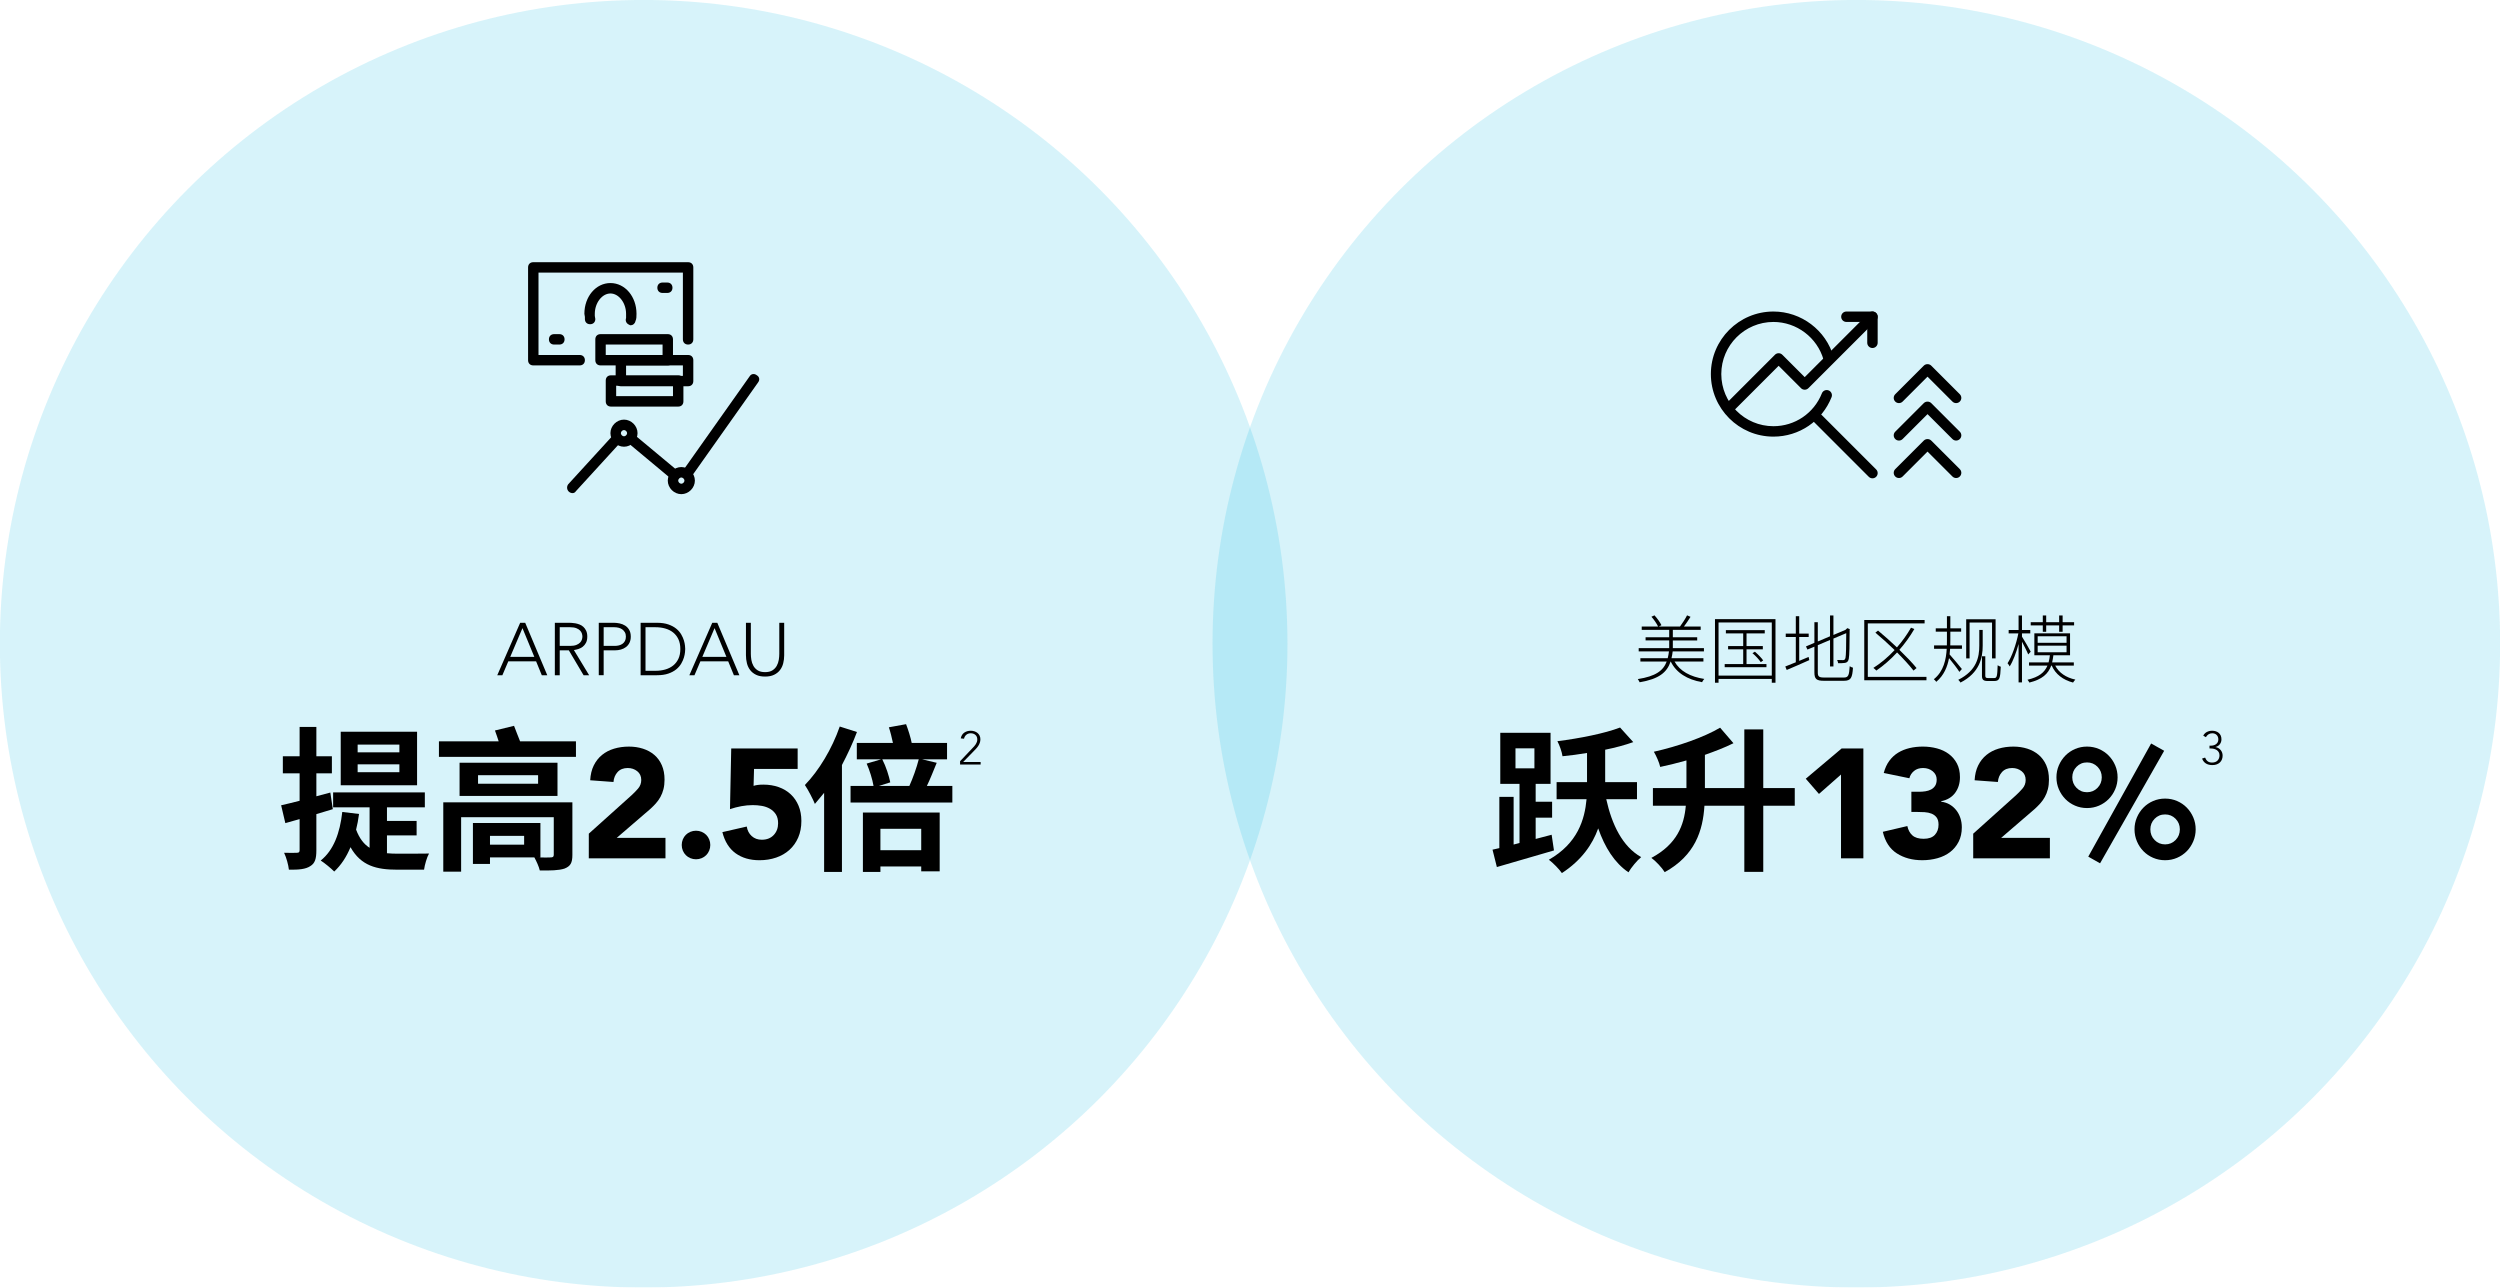 <?xml version="1.0" encoding="UTF-8"?> <svg xmlns="http://www.w3.org/2000/svg" xmlns:xlink="http://www.w3.org/1999/xlink" version="1.1" x="0px" y="0px" viewBox="0 0 479.6 247" style="enable-background:new 0 0 479.6 247;" xml:space="preserve"> <style type="text/css"> .st0{opacity:0.16;} .st1{fill:#00B5DE;} .st2{display:none;} .st3{display:inline;opacity:0.16;fill:#00B5DE;enable-background:new ;} .st4{display:inline;} .st5{fill:none;stroke:#000000;stroke-width:1.35;stroke-linecap:round;stroke-linejoin:round;} .st6{fill:none;stroke:#000000;stroke-width:1.7;stroke-linecap:round;stroke-linejoin:round;} .st7{opacity:0.93;} </style> <g id="Layer_1"> <g class="st0"> <circle class="st1" cx="123.48" cy="123.5" r="123.508"></circle> </g> <g class="st0"> <circle class="st1" cx="356.12" cy="123.5" r="123.508"></circle> </g> <g> <path d="M60.691,156.182v6.937c0,1.637-0.268,2.5-1.161,3.036c-0.893,0.596-2.203,0.715-4.108,0.685 c-0.089-0.863-0.476-2.322-0.923-3.245c1.102,0.03,2.114,0.03,2.472,0 c0.356,0,0.506-0.119,0.506-0.506v-5.954c-0.982,0.269-1.876,0.536-2.739,0.774l-0.804-3.424 c1.013-0.208,2.203-0.536,3.543-0.863v-5.27h-3.216v-3.274h3.216v-5.627h3.215v5.627h2.977v3.274 h-2.977v4.406l2.68-0.715l0.476,3.186L60.691,156.182z M74.236,163.684 c0.686,0.06,1.34,0.089,2.084,0.089c1.013,0,4.704,0,5.984-0.029 c-0.417,0.714-0.834,2.203-0.953,3.096h-5.18c-3.9,0-6.906-0.715-8.931-4.316 c-0.774,1.875-1.816,3.453-3.126,4.674c-0.536-0.565-1.876-1.667-2.59-2.113 c2.471-1.965,3.691-5.27,4.138-9.318l3.215,0.387c-0.148,1.072-0.327,2.084-0.565,3.007 c0.655,1.727,1.519,2.799,2.59,3.483v-7.771h-6.996v-2.857h17.595v2.857h-7.265v2.62h5.687v2.769 h-5.687V163.684z M80.012,150.645H65.365v-10.271h14.646V150.645z M76.618,142.845h-8.008v1.488h8.008 V142.845z M76.618,146.625h-8.008v1.519h8.008V146.625z"></path> <path d="M110.491,142.22v2.977H84.205v-2.977h11.461c-0.238-0.715-0.477-1.459-0.715-2.084 l3.662-0.894c0.327,0.923,0.804,2.024,1.161,2.978H110.491z M109.807,164.011 c0,1.548-0.387,2.173-1.519,2.62c-1.071,0.357-2.679,0.387-4.733,0.357 c-0.178-0.774-0.654-1.787-1.041-2.501h-8.515v1.25h-3.274v-7.859h12.949v6.609h-0.416 c1.042,0.029,2.084,0.029,2.381,0c0.417,0,0.596-0.119,0.596-0.506v-7.205H88.462v10.449h-3.424 v-13.307h24.769V164.011z M106.949,152.698H88.164v-6.371h18.785V152.698z M103.228,148.709H91.707 v1.638h11.521V148.709z M100.549,160.35h-6.55v1.696h6.55V160.35z"></path> <path d="M112.955,159.932l8.188-7.355c0.417-0.377,0.834-0.804,1.251-1.28s0.625-1.032,0.625-1.668 c0-0.715-0.258-1.275-0.773-1.683c-0.517-0.406-1.122-0.61-1.816-0.61 c-0.834,0-1.484,0.259-1.951,0.774c-0.466,0.517-0.729,1.151-0.789,1.906l-4.466-0.328 c0.06-1.091,0.287-2.039,0.685-2.844c0.396-0.804,0.923-1.474,1.578-2.01 s1.424-0.938,2.308-1.206c0.883-0.268,1.841-0.402,2.874-0.402c0.952,0,1.846,0.135,2.68,0.402 c0.834,0.269,1.558,0.665,2.174,1.191c0.615,0.526,1.097,1.187,1.444,1.98 c0.347,0.794,0.521,1.717,0.521,2.769c0,0.676-0.069,1.286-0.208,1.832 c-0.14,0.546-0.333,1.042-0.581,1.488c-0.248,0.447-0.541,0.859-0.878,1.236 c-0.338,0.377-0.705,0.744-1.103,1.102l-6.401,5.509h9.35v3.931h-14.71V159.932z"></path> <path d="M130.783,162.104c0-0.376,0.069-0.733,0.208-1.071s0.332-0.63,0.581-0.879 c0.248-0.248,0.54-0.441,0.878-0.58s0.694-0.209,1.072-0.209c0.377,0,0.734,0.07,1.072,0.209 c0.337,0.139,0.63,0.332,0.878,0.58c0.248,0.249,0.441,0.541,0.581,0.879 c0.139,0.338,0.208,0.695,0.208,1.071c0,0.378-0.069,0.735-0.208,1.072 c-0.14,0.338-0.333,0.631-0.581,0.879s-0.541,0.441-0.878,0.58 c-0.338,0.139-0.695,0.209-1.072,0.209c-0.378,0-0.734-0.07-1.072-0.209s-0.63-0.332-0.878-0.58 c-0.249-0.248-0.442-0.541-0.581-0.879C130.853,162.84,130.783,162.482,130.783,162.104z"></path> <path d="M153.021,147.514h-8.367l-0.089,3.246c0.456-0.158,1.081-0.238,1.876-0.238 c1.071,0,2.055,0.159,2.947,0.477c0.894,0.317,1.663,0.779,2.308,1.385 c0.646,0.605,1.146,1.34,1.504,2.203s0.536,1.831,0.536,2.903c0,1.191-0.203,2.254-0.61,3.187 c-0.407,0.934-0.968,1.723-1.683,2.367c-0.715,0.646-1.563,1.137-2.546,1.474 c-0.982,0.338-2.05,0.507-3.201,0.507c-1.826,0-3.354-0.447-4.585-1.34 c-1.231-0.894-2.075-2.243-2.531-4.05l4.675-1.072c0.119,0.755,0.437,1.365,0.953,1.831 c0.516,0.467,1.161,0.7,1.936,0.7c0.952,0,1.712-0.298,2.277-0.894 c0.566-0.596,0.849-1.35,0.849-2.263c0-0.695-0.144-1.266-0.432-1.713 c-0.288-0.446-0.665-0.804-1.131-1.071c-0.467-0.269-0.988-0.452-1.563-0.552 c-0.576-0.099-1.151-0.148-1.728-0.148c-0.734,0-1.474,0.069-2.218,0.208 c-0.745,0.14-1.465,0.328-2.159,0.566l0.238-11.644h12.744V147.514z"></path> <path d="M164.399,140.427c-0.78,2.1-1.8,4.26-2.88,6.33v20.519h-3.42v-15.179 c-0.601,0.75-1.2,1.47-1.771,2.13c-0.33-0.84-1.319-2.76-1.92-3.63 c2.67-2.73,5.22-6.96,6.69-11.22L164.399,140.427z M182.698,150.776v3.18h-19.529v-3.18h4.41 c-0.21-1.26-0.75-3-1.32-4.29l2.76-0.81h-4.649v-3.15h6.93c-0.21-0.989-0.479-2.1-0.78-3 l3.3-0.6c0.42,1.11,0.87,2.52,1.08,3.6h6.78v3.15h-4.771l2.79,0.66 c-0.63,1.529-1.26,3.149-1.89,4.439H182.698z M165.539,155.876h14.729v11.279h-3.54v-0.93h-7.829 v1.05h-3.36V155.876z M169.259,145.677c0.72,1.38,1.29,3.21,1.53,4.409l-2.19,0.69h5.851 c0.659-1.44,1.409-3.54,1.8-5.1H169.259z M168.899,158.996v4.109h7.829v-4.109H168.899z"></path> <path d="M184.179,146.036l2.394-2.529c0.108-0.108,0.216-0.224,0.324-0.347s0.205-0.252,0.293-0.387 c0.087-0.135,0.157-0.277,0.211-0.428c0.054-0.149,0.081-0.312,0.081-0.486 c0-0.371-0.12-0.662-0.36-0.873c-0.239-0.21-0.543-0.314-0.908-0.314 c-0.33,0-0.609,0.096-0.837,0.288c-0.229,0.192-0.375,0.444-0.441,0.756l-0.63-0.063 c0.102-0.491,0.327-0.859,0.675-1.103c0.348-0.242,0.768-0.364,1.26-0.364 c0.246,0,0.48,0.038,0.702,0.112c0.222,0.075,0.417,0.182,0.585,0.32 c0.168,0.138,0.302,0.308,0.4,0.508c0.1,0.201,0.148,0.431,0.148,0.688 c0,0.246-0.037,0.475-0.112,0.685s-0.174,0.409-0.297,0.599c-0.123,0.188-0.264,0.367-0.423,0.535 s-0.319,0.336-0.481,0.504l-1.989,2.043h3.348v0.486h-3.941V146.036z"></path> </g> <g> <path d="M99.789,119.475h0.966l4.235,10.062h-1.052l-1.094-2.672h-5.33l-1.137,2.672h-0.98 L99.789,119.475z M100.229,120.499l-2.345,5.514h4.618L100.229,120.499z"></path> <path d="M106.44,119.475h2.644c0.132,0,0.312,0.005,0.54,0.014c0.227,0.01,0.474,0.038,0.738,0.085 c0.266,0.047,0.535,0.123,0.811,0.227c0.274,0.104,0.521,0.256,0.739,0.455 c0.218,0.199,0.397,0.45,0.54,0.753c0.142,0.304,0.213,0.673,0.213,1.109 c0,0.483-0.083,0.881-0.249,1.194c-0.166,0.312-0.374,0.566-0.625,0.76 c-0.251,0.194-0.528,0.339-0.832,0.434c-0.303,0.095-0.592,0.161-0.866,0.199l2.928,4.832h-1.066 l-2.828-4.775h-1.748v4.775h-0.938V119.475z M107.378,123.909h1.99c0.492,0,0.893-0.062,1.2-0.185 s0.548-0.275,0.718-0.455c0.171-0.18,0.287-0.374,0.349-0.583s0.092-0.398,0.092-0.568 c0-0.171-0.03-0.36-0.092-0.569c-0.062-0.208-0.178-0.402-0.349-0.583 c-0.17-0.18-0.41-0.332-0.718-0.455s-0.708-0.185-1.2-0.185h-1.99V123.909z"></path> <path d="M114.868,119.475h2.898c0.351,0,0.718,0.041,1.102,0.121c0.384,0.081,0.734,0.22,1.052,0.419 c0.317,0.199,0.578,0.471,0.782,0.817c0.203,0.346,0.306,0.779,0.306,1.3 c0,0.455-0.084,0.848-0.249,1.18c-0.166,0.332-0.389,0.604-0.668,0.816 c-0.279,0.214-0.602,0.372-0.967,0.477c-0.364,0.104-0.746,0.156-1.144,0.156h-2.175v4.775h-0.938 V119.475z M115.806,123.909h2.132c0.266,0,0.526-0.031,0.782-0.092 c0.255-0.062,0.482-0.161,0.682-0.298s0.36-0.32,0.483-0.547s0.185-0.507,0.185-0.838 c0-0.322-0.063-0.597-0.191-0.824c-0.128-0.228-0.294-0.415-0.498-0.562s-0.438-0.253-0.703-0.32 c-0.266-0.066-0.531-0.1-0.796-0.1h-2.075V123.909z"></path> <path d="M122.897,119.475h3.112c0.871,0,1.61,0.106,2.217,0.32c0.606,0.213,1.11,0.485,1.514,0.817 c0.402,0.332,0.72,0.699,0.952,1.102c0.232,0.403,0.402,0.789,0.512,1.158 c0.108,0.37,0.178,0.704,0.206,1.002s0.043,0.509,0.043,0.632s-0.015,0.334-0.043,0.633 c-0.028,0.298-0.098,0.632-0.206,1.002c-0.109,0.369-0.279,0.755-0.512,1.158 c-0.232,0.402-0.55,0.77-0.952,1.102c-0.403,0.331-0.907,0.604-1.514,0.816 c-0.606,0.214-1.346,0.32-2.217,0.32h-3.112V119.475z M123.835,128.685h1.933 c0.663,0,1.284-0.083,1.862-0.249c0.577-0.166,1.08-0.419,1.506-0.761 c0.427-0.341,0.763-0.774,1.01-1.3c0.246-0.526,0.369-1.149,0.369-1.869 s-0.123-1.343-0.369-1.869c-0.247-0.526-0.583-0.959-1.01-1.3 c-0.426-0.341-0.929-0.595-1.506-0.76c-0.578-0.166-1.199-0.249-1.862-0.249h-1.933V128.685z"></path> <path d="M136.641,119.475h0.966l4.235,10.062h-1.052l-1.094-2.672h-5.33l-1.137,2.672h-0.98 L136.641,119.475z M137.081,120.499l-2.345,5.514h4.618L137.081,120.499z"></path> <path d="M150.44,125.686c0,0.54-0.062,1.057-0.185,1.549c-0.124,0.493-0.33,0.929-0.618,1.308 c-0.29,0.379-0.668,0.683-1.138,0.909c-0.469,0.228-1.044,0.342-1.727,0.342 c-0.682,0-1.258-0.114-1.727-0.342c-0.469-0.227-0.848-0.53-1.137-0.909s-0.495-0.814-0.618-1.308 c-0.124-0.492-0.186-1.009-0.186-1.549v-6.21h0.938v5.968c0,0.36,0.033,0.744,0.1,1.151 c0.066,0.408,0.196,0.787,0.391,1.138s0.469,0.639,0.824,0.866s0.826,0.342,1.414,0.342 s1.059-0.114,1.414-0.342s0.63-0.516,0.824-0.866s0.324-0.729,0.391-1.138 c0.066-0.407,0.1-0.791,0.1-1.151v-5.968h0.938V125.686z"></path> </g> <g> <path d="M298.113,163.147c-3.781,1.102-7.859,2.292-10.955,3.186l-0.834-3.334 c0.418-0.09,0.834-0.179,1.311-0.298v-9.824h2.738v9.14l1.131-0.298v-11.343h-3.691v-9.794h9.646 v9.794h-2.857v3.424h3.154v3.066h-3.154v4.078l3.066-0.804L298.113,163.147z M290.73,147.399h3.633 v-3.841h-3.633V147.399z M308.146,153.323c1.072,4.853,3.096,9.08,6.697,11.104 c-0.803,0.655-1.904,1.994-2.441,2.917c-2.709-1.846-4.523-4.793-5.805-8.425 c-1.102,3.097-3.215,6.133-6.965,8.574c-0.508-0.744-1.668-1.936-2.502-2.561 c5.537-3.155,6.877-7.71,7.234-11.61h-5.746v-3.274h5.836v-5.597 c-1.607,0.268-3.186,0.477-4.703,0.625c-0.119-0.834-0.566-2.113-0.982-2.888 c4.285-0.536,9.078-1.488,12.025-2.62l2.531,2.799c-1.578,0.565-3.453,1.071-5.389,1.459v6.222 h6.104v3.274H308.146z"></path> <path d="M344.307,154.574h-6.043v12.682h-3.633v-12.682h-7.65c-0.299,4.763-1.787,9.526-7.621,12.741 c-0.506-0.834-1.727-2.144-2.561-2.739c4.912-2.619,6.281-6.281,6.609-10.002h-6.312v-3.395h6.432 v-5.299c-1.668,0.477-3.395,0.894-5.031,1.25c-0.18-0.833-0.744-2.113-1.221-2.917 c4.645-1.042,9.586-2.769,12.711-4.614l2.561,2.977c-1.666,0.834-3.543,1.549-5.477,2.233v6.37 h7.561v-11.253h3.633v11.253h6.043V154.574z"></path> <path d="M353.178,148.586l-4.229,3.723l-2.531-2.919l6.879-5.807h4.17v21.083h-4.289V148.586z"></path> <path d="M366.68,151.892h1.459c0.416,0,0.824-0.03,1.221-0.09s0.76-0.174,1.088-0.342 c0.326-0.169,0.59-0.407,0.789-0.715c0.197-0.308,0.297-0.71,0.297-1.206 c0-0.636-0.254-1.161-0.76-1.578s-1.127-0.626-1.861-0.626c-0.695,0-1.27,0.189-1.727,0.566 s-0.754,0.844-0.893,1.399l-4.914-1.013c0.238-0.913,0.596-1.692,1.072-2.337 c0.477-0.646,1.043-1.166,1.697-1.563s1.385-0.689,2.189-0.879 c0.803-0.188,1.652-0.283,2.545-0.283c0.934,0,1.832,0.115,2.695,0.343 c0.863,0.229,1.623,0.586,2.277,1.072c0.656,0.486,1.176,1.097,1.564,1.831 c0.387,0.734,0.58,1.608,0.58,2.62c0,1.172-0.309,2.174-0.924,3.008s-1.508,1.37-2.68,1.608 v0.089c0.635,0.08,1.195,0.269,1.684,0.566c0.484,0.297,0.896,0.665,1.234,1.102 s0.596,0.933,0.775,1.488c0.178,0.557,0.268,1.142,0.268,1.757c0,1.053-0.203,1.976-0.611,2.77 c-0.406,0.794-0.953,1.454-1.637,1.98c-0.686,0.526-1.49,0.918-2.412,1.176 c-0.924,0.258-1.902,0.388-2.934,0.388c-1.887,0-3.51-0.437-4.869-1.311 c-1.359-0.873-2.258-2.253-2.693-4.139l4.703-1.103c0.16,0.755,0.482,1.351,0.969,1.787 s1.205,0.655,2.158,0.655c0.973,0,1.693-0.253,2.16-0.76c0.465-0.506,0.699-1.156,0.699-1.95 c0-0.596-0.125-1.057-0.373-1.385c-0.248-0.327-0.57-0.57-0.967-0.729 c-0.398-0.158-0.844-0.253-1.34-0.283c-0.496-0.029-0.994-0.044-1.49-0.044h-1.041V151.892z"></path> <path d="M378.539,159.932l8.189-7.355c0.416-0.377,0.834-0.804,1.25-1.28 c0.418-0.477,0.625-1.032,0.625-1.668c0-0.715-0.258-1.275-0.773-1.683 c-0.516-0.406-1.121-0.61-1.816-0.61c-0.834,0-1.484,0.259-1.951,0.774 c-0.465,0.517-0.729,1.151-0.789,1.906l-4.465-0.328c0.059-1.091,0.287-2.039,0.684-2.844 c0.396-0.804,0.924-1.474,1.578-2.01c0.656-0.536,1.424-0.938,2.309-1.206 c0.883-0.268,1.84-0.402,2.873-0.402c0.953,0,1.846,0.135,2.68,0.402 c0.834,0.269,1.559,0.665,2.174,1.191s1.098,1.187,1.445,1.98 c0.346,0.794,0.52,1.717,0.52,2.769c0,0.676-0.068,1.286-0.207,1.832 c-0.141,0.546-0.334,1.042-0.582,1.488c-0.248,0.447-0.541,0.859-0.877,1.236 c-0.338,0.377-0.705,0.744-1.104,1.102l-6.4,5.509H393.25v3.931h-14.711V159.932z"></path> <path d="M394.508,149.122c0-0.813,0.154-1.578,0.463-2.293c0.307-0.715,0.725-1.34,1.25-1.876 s1.146-0.957,1.861-1.266c0.715-0.308,1.479-0.462,2.293-0.462s1.578,0.154,2.293,0.462 c0.715,0.309,1.334,0.729,1.861,1.266c0.525,0.536,0.941,1.161,1.25,1.876s0.461,1.479,0.461,2.293 c0,0.814-0.152,1.578-0.461,2.293s-0.725,1.34-1.25,1.876c-0.527,0.536-1.146,0.958-1.861,1.266 s-1.479,0.461-2.293,0.461s-1.578-0.153-2.293-0.461s-1.336-0.729-1.861-1.266 s-0.943-1.161-1.25-1.876C394.662,150.7,394.508,149.937,394.508,149.122z M403.203,149.122 c0-0.794-0.273-1.469-0.818-2.025c-0.547-0.555-1.217-0.833-2.01-0.833 c-0.795,0-1.465,0.278-2.01,0.833c-0.547,0.557-0.818,1.231-0.818,2.025s0.271,1.47,0.818,2.024 c0.545,0.557,1.215,0.834,2.01,0.834c0.793,0,1.463-0.277,2.01-0.834 C402.93,150.592,403.203,149.916,403.203,149.122z M412.674,142.631l2.5,1.399l-12.297,21.588 l-2.264-1.28L412.674,142.631z M409.486,159.098c0-0.814,0.154-1.578,0.463-2.293 c0.307-0.715,0.723-1.34,1.25-1.876c0.525-0.536,1.146-0.958,1.861-1.266s1.479-0.462,2.293-0.462 c0.812,0,1.578,0.154,2.293,0.462s1.334,0.729,1.861,1.266c0.525,0.536,0.941,1.161,1.25,1.876 c0.307,0.715,0.461,1.479,0.461,2.293s-0.154,1.583-0.461,2.308 c-0.309,0.725-0.725,1.354-1.25,1.891c-0.527,0.536-1.146,0.958-1.861,1.266 s-1.48,0.462-2.293,0.462c-0.814,0-1.578-0.154-2.293-0.462s-1.336-0.729-1.861-1.266 c-0.527-0.536-0.943-1.166-1.25-1.891C409.641,160.681,409.486,159.912,409.486,159.098z M418.182,159.098c0-0.794-0.273-1.469-0.818-2.025c-0.547-0.556-1.217-0.833-2.01-0.833 c-0.795,0-1.465,0.277-2.01,0.833c-0.547,0.557-0.82,1.231-0.82,2.025 c0,0.814,0.273,1.499,0.82,2.055c0.545,0.556,1.215,0.833,2.01,0.833 c0.793,0,1.463-0.277,2.01-0.833C417.908,160.597,418.182,159.912,418.182,159.098z"></path> <path d="M423.025,145.334c0.119,0.306,0.283,0.541,0.49,0.706s0.49,0.248,0.85,0.248 c0.234,0,0.441-0.036,0.621-0.108s0.328-0.171,0.445-0.297s0.207-0.273,0.266-0.441 c0.061-0.168,0.09-0.348,0.09-0.54c0-0.233-0.049-0.435-0.148-0.603 c-0.098-0.168-0.227-0.305-0.387-0.409c-0.158-0.105-0.338-0.182-0.539-0.229 s-0.404-0.072-0.607-0.072h-0.234v-0.54h0.27c0.168,0,0.338-0.022,0.508-0.067 c0.172-0.045,0.324-0.115,0.459-0.212c0.137-0.096,0.246-0.221,0.33-0.373 c0.084-0.153,0.125-0.338,0.125-0.554c0-0.342-0.105-0.622-0.318-0.842 c-0.215-0.219-0.5-0.328-0.859-0.328c-0.266,0-0.502,0.067-0.713,0.202 c-0.209,0.135-0.375,0.316-0.494,0.545l-0.514-0.288c0.174-0.33,0.414-0.57,0.717-0.72 c0.303-0.15,0.637-0.226,1.004-0.226c0.238,0,0.467,0.035,0.684,0.104 c0.215,0.069,0.404,0.171,0.566,0.307c0.162,0.135,0.289,0.304,0.383,0.508 c0.092,0.204,0.139,0.444,0.139,0.721c0,0.348-0.096,0.655-0.287,0.922 c-0.193,0.268-0.475,0.452-0.846,0.554v0.018c0.203,0.036,0.389,0.104,0.553,0.203 c0.166,0.099,0.307,0.221,0.428,0.364c0.119,0.144,0.213,0.306,0.279,0.486 c0.066,0.18,0.098,0.372,0.098,0.575c0,0.253-0.039,0.489-0.121,0.712 c-0.08,0.222-0.203,0.415-0.369,0.58c-0.164,0.165-0.369,0.296-0.615,0.392 s-0.535,0.144-0.865,0.144c-0.479,0-0.887-0.101-1.219-0.301c-0.334-0.201-0.584-0.518-0.752-0.95 L423.025,145.334z"></path> </g> <g> <path d="M321.241,126.909c1.022,1.832,3.025,2.927,5.71,3.338c-0.156,0.156-0.341,0.44-0.426,0.625 c-2.855-0.511-4.943-1.789-6.009-3.963h-0.028c-0.696,2.088-2.23,3.353-5.938,3.978 c-0.071-0.156-0.241-0.455-0.355-0.611c3.452-0.539,4.887-1.619,5.541-3.366h-5.044v-0.64h5.242 c0.1-0.397,0.185-0.838,0.242-1.307h-5.811v-0.625h5.853v-1.478h-4.531v-0.611h4.531v-1.42h-5.271 v-0.639h3.14c-0.256-0.54-0.767-1.307-1.278-1.875l0.582-0.27 c0.54,0.583,1.094,1.364,1.336,1.889l-0.497,0.256h4.062c0.455-0.611,1.037-1.506,1.35-2.145 l0.668,0.284c-0.37,0.611-0.853,1.307-1.265,1.861h3.211v0.639h-5.342v1.42h4.674v0.611h-4.674 v1.478h5.967v0.625h-5.995c-0.057,0.454-0.128,0.909-0.228,1.307h6.123v0.64H321.241z"></path> <path d="M340.609,118.77v12.202h-0.71v-0.725h-10.214v0.725h-0.683v-12.202H340.609z M339.899,129.608 v-10.2h-10.214v10.2H339.899z M338.876,127.392v0.597h-8.012v-0.597h3.552v-2.826h-2.898v-0.625 h2.898v-2.429h-3.324v-0.625h7.458v0.625h-3.495v2.429h3.126v0.625h-3.126v2.826H338.876z M336.66,125.02c0.597,0.512,1.278,1.208,1.591,1.677l-0.469,0.326 c-0.326-0.497-0.994-1.222-1.591-1.719L336.66,125.02z"></path> <path d="M345.161,126.781c0.583-0.241,1.193-0.512,1.805-0.753l0.128,0.61 c-1.521,0.683-3.111,1.379-4.333,1.89l-0.271-0.667c0.555-0.214,1.251-0.483,2.018-0.811v-4.844 h-1.932v-0.653h1.932v-3.338h0.653v3.338h1.818v0.653h-1.818V126.781z M353.728,129.978 c0.866,0,1.009-0.426,1.122-2.174c0.171,0.128,0.427,0.242,0.625,0.284 c-0.128,1.918-0.369,2.515-1.747,2.515h-3.793c-1.435,0-1.861-0.312-1.861-1.605v-4.943 l-1.335,0.554l-0.284-0.597l1.619-0.695v-3.95h0.653v3.694l2.345-0.995v-3.992h0.653v3.736 l2.315-0.98l0.213-0.199l0.143-0.128l0.469,0.199l-0.028,0.156c0,2.628-0.043,5.015-0.171,5.54 c-0.1,0.54-0.384,0.739-0.796,0.781c-0.354,0.057-0.895,0.057-1.235,0.057 c-0.043-0.198-0.1-0.454-0.199-0.625c0.398,0.028,0.938,0.028,1.122,0.028 c0.228,0,0.398-0.07,0.483-0.439c0.1-0.412,0.142-2.358,0.142-4.731l-2.457,1.037v5.356h-0.653 v-5.086l-2.345,0.994v5.256c0,0.739,0.214,0.952,1.18,0.952H353.728z"></path> <path d="M369.573,129.85v0.653h-11.933v-11.563h11.577v0.653h-10.896v10.256H369.573z M367.087,128.643 c-0.738-0.952-1.875-2.202-3.153-3.48c-1.236,1.35-2.6,2.528-3.978,3.48 c-0.114-0.128-0.398-0.398-0.568-0.512c1.435-0.909,2.827-2.088,4.077-3.424 c-1.208-1.179-2.501-2.344-3.693-3.338l0.511-0.398c1.165,0.966,2.443,2.103,3.623,3.224 c1.022-1.164,1.946-2.457,2.699-3.778l0.639,0.256c-0.824,1.42-1.79,2.756-2.869,3.991 c1.321,1.279,2.515,2.529,3.296,3.495L367.087,128.643z"></path> <path d="M375.887,128.897c-0.341-0.567-1.336-1.86-1.989-2.642c-0.298,1.647-0.966,3.31-2.443,4.546 c-0.1-0.156-0.326-0.384-0.469-0.497c1.903-1.506,2.358-3.836,2.472-5.839h-2.429v-0.653h2.457 C373.5,123.486,373.5,123.173,373.5,122.875v-1.691h-2.146v-0.639H373.5v-2.33h0.653v2.33h2.074v0.639 h-2.074v1.676c0,0.313,0,0.625-0.014,0.952h2.244v0.653h-2.273 c-0.014,0.354-0.057,0.725-0.099,1.079c0.554,0.611,2.031,2.358,2.357,2.799L375.887,128.897z M380.361,123.855c0,2.358-0.597,5.213-4.262,7.088c-0.071-0.142-0.284-0.412-0.426-0.525 c3.565-1.79,4.034-4.375,4.034-6.577v-2.998h0.653V123.855z M377.847,126.312h-0.653v-7.515h5.64 v7.515h-0.682v-6.89h-4.305V126.312z M382.577,130.077c0.512,0,0.583-0.355,0.654-2.458 c0.185,0.128,0.411,0.242,0.597,0.284c-0.1,2.23-0.214,2.742-1.265,2.742h-1.222 c-0.796,0-1.122-0.214-1.122-0.98v-3.765h0.639v3.693c0,0.398,0.128,0.483,0.512,0.483H382.577z"></path> <path d="M389.09,125.545c-0.185-0.497-0.768-1.633-1.193-2.443v7.813h-0.653v-7.373 c-0.455,1.662-1.065,3.31-1.705,4.304c-0.085-0.185-0.27-0.455-0.412-0.611 c0.824-1.235,1.662-3.65,2.074-5.724h-1.86v-0.654h1.903v-2.784h0.653v2.784h1.591v0.654h-1.591 v0.625c0.355,0.525,1.435,2.415,1.677,2.883L389.09,125.545z M394.275,127.69 c0.695,1.363,2.073,2.302,3.863,2.685c-0.156,0.143-0.341,0.398-0.44,0.568 c-1.917-0.497-3.381-1.605-4.091-3.253h-0.1c-0.582,1.591-1.733,2.643-4.19,3.253 c-0.071-0.142-0.242-0.412-0.369-0.54c2.216-0.511,3.281-1.406,3.835-2.713h-3.537v-0.611h3.75 c0.114-0.411,0.199-0.88,0.256-1.378h-2.983v-4.204h6.848v4.204h-3.196 c-0.057,0.483-0.143,0.952-0.241,1.378h4.162v0.611H394.275z M391.889,119.977h-2.315v-0.611h2.315 v-1.292h0.653v1.292h2.486v-1.292h0.667v1.292h2.202v0.611h-2.202v1.222h-0.667v-1.222h-2.486 v1.222h-0.653V119.977z M390.908,123.315h5.54v-1.25h-5.54V123.315z M390.908,125.134h5.54v-1.265 h-5.54V125.134z"></path> </g> <g> <g> <g> <g> <g> <path d="M131.806,91.9c-0.2,0-0.4-0.1-0.6-0.2c-0.5-0.3-0.6-0.9-0.2-1.4l12.8-18.1 c0.3-0.5,0.9-0.6,1.4-0.2c0.5,0.3,0.6,0.9,0.2,1.4l-12.8,18.1C132.406,91.8,132.106,91.9,131.806,91.9z"></path> </g> </g> <g> <g> <path d="M129.406,92.1c-0.2,0-0.5-0.1-0.6-0.2l-8.4-7c-0.4-0.4-0.5-1-0.1-1.4s1-0.5,1.4-0.1l8.4,7 c0.4,0.4,0.5,1,0.1,1.4C130.006,92,129.706,92.1,129.406,92.1z"></path> </g> </g> <g> <g> <path d="M109.806,94.6c-0.2,0-0.5-0.1-0.7-0.3c-0.4-0.4-0.4-1-0.1-1.4l8.6-9.4c0.4-0.4,1-0.4,1.4-0.1c0.4,0.4,0.4,1,0.1,1.4 l-8.6,9.4C110.306,94.5,110.106,94.6,109.806,94.6z"></path> </g> </g> </g> <g> <g> <path d="M119.706,85.7c-1.4,0-2.6-1.2-2.6-2.6s1.2-2.6,2.6-2.6s2.6,1.2,2.6,2.6S121.106,85.7,119.706,85.7z M119.706,82.5c-0.3,0-0.6,0.3-0.6,0.6s0.3,0.6,0.6,0.6c0.3,0,0.6-0.3,0.6-0.6S120.006,82.5,119.706,82.5z"></path> </g> </g> <g> <g> <path d="M130.706,94.8c-1.4,0-2.6-1.2-2.6-2.6s1.2-2.6,2.6-2.6s2.6,1.2,2.6,2.6 S132.106,94.8,130.706,94.8z M130.706,91.6c-0.3,0-0.6,0.3-0.6,0.6c0,0.3,0.3,0.6,0.6,0.6 s0.6-0.3,0.6-0.6S131.006,91.6,130.706,91.6z"></path> </g> </g> <g> <g> <g> <g> <g> <path d="M111.206,70.1h-8.9c-0.6,0-1-0.4-1-1V51.3c0-0.6,0.4-1,1-1h29.7c0.6,0,1,0.4,1,1v13.8c0,0.6-0.4,1-1,1 s-1-0.4-1-1V52.3h-27.7v15.8h7.9c0.6,0,1,0.4,1,1S111.806,70.1,111.206,70.1z"></path> </g> </g> <g> <g> <path d="M121.006,62.4c-0.1,0-0.2,0-0.3-0.1c-0.5-0.2-0.8-0.7-0.6-1.3c0-0.2,0-0.6,0-0.8c0-2.1-1.4-3.9-3-3.9 s-3,1.8-3,3.9c0,0.1,0,0.2,0,0.4s0.1,0.4,0.1,0.6c0,0.6-0.4,1-1,1s-1-0.4-1-1c0-0.1,0-0.2,0-0.4s-0.1-0.4-0.1-0.6 c0-3.3,2.2-5.9,5-5.9s5,2.6,5,5.9c0,0.5,0,1-0.2,1.4C121.806,62.1,121.406,62.4,121.006,62.4z"></path> </g> </g> </g> <g> <g> <path d="M128.006,56.2h-0.9c-0.6,0-1-0.4-1-1s0.4-1,1-1h0.9c0.6,0,1,0.4,1,1S128.606,56.2,128.006,56.2z"></path> </g> </g> <g> <g> <path d="M107.306,66.1h-1c-0.6,0-1-0.4-1-1s0.4-1,1-1h1c0.6,0,1,0.4,1,1S107.906,66.1,107.306,66.1z"></path> </g> </g> </g> <g> <g> <g> <path d="M132.006,74.1h-12.9c-0.6,0-1-0.4-1-1v-4c0-0.6,0.4-1,1-1h12.9c0.6,0,1,0.4,1,1v4 C133.006,73.7,132.606,74.1,132.006,74.1z M120.106,72.1h10.9v-2h-10.9V72.1z"></path> </g> </g> <g> <g> <path d="M130.106,78h-12.9c-0.6,0-1-0.4-1-1v-4c0-0.6,0.4-1,1-1h12.9c0.6,0,1,0.4,1,1v4 C131.106,77.6,130.706,78,130.106,78z M118.206,76h10.9v-2h-10.9C118.206,74,118.206,76,118.206,76z"></path> </g> </g> <g> <g> <path d="M128.106,70.1h-12.9c-0.6,0-1-0.4-1-1v-4c0-0.6,0.4-1,1-1h12.9c0.6,0,1,0.4,1,1v4 C129.106,69.7,128.706,70.1,128.106,70.1z M116.206,68.1h10.9v-2h-10.9 C116.206,66.1,116.206,68.1,116.206,68.1z"></path> </g> </g> </g> </g> </g> </g> <g> <g> <g> <g> <path d="M359.212,66.762c-0.553,0-1-0.448-1-1v-4h-4c-0.553,0-1-0.448-1-1s0.447-1,1-1h5 c0.553,0,1,0.448,1,1v5C360.212,66.314,359.765,66.762,359.212,66.762z"></path> </g> </g> <g> <path d="M332.212,78.762c-0.256,0-0.512-0.098-0.707-0.293c-0.391-0.391-0.391-1.023,0-1.414l9-9 c0.391-0.391,1.023-0.391,1.414,0l4.293,4.293l12.293-12.293c0.391-0.391,1.023-0.391,1.414,0 s0.391,1.023,0,1.414l-13,13c-0.391,0.391-1.023,0.391-1.414,0l-4.293-4.293l-8.293,8.293 C332.724,78.665,332.468,78.762,332.212,78.762z"></path> </g> <g> <g> <g> <g> <path d="M359.212,91.762c-0.256,0-0.512-0.098-0.707-0.293l-11-11c-0.391-0.391-0.391-1.023,0-1.414 s1.023-0.391,1.414,0l11,11c0.391,0.391,0.391,1.023,0,1.414 C359.724,91.665,359.468,91.762,359.212,91.762z"></path> </g> </g> </g> </g> <g> <path d="M340.212,83.762c-6.617,0-12-5.383-12-12s5.383-12,12-12c5.34,0,10.088,3.584,11.545,8.715 c0.151,0.531-0.157,1.084-0.688,1.235c-0.533,0.151-1.084-0.157-1.235-0.689 c-1.214-4.275-5.171-7.261-9.621-7.261c-5.514,0-10,4.486-10,10s4.486,10,10,10 c4.122,0,7.771-2.475,9.296-6.305c0.203-0.513,0.782-0.765,1.299-0.56 c0.513,0.204,0.764,0.786,0.559,1.299C349.536,80.792,345.158,83.762,340.212,83.762z"></path> </g> </g> <g> <g> <path d="M375.261,77.332c-0.256,0-0.512-0.098-0.707-0.293l-4.778-4.778l-4.777,4.778 c-0.391,0.391-1.023,0.391-1.414,0s-0.391-1.023,0-1.414l5.484-5.485c0.375-0.375,1.039-0.375,1.414,0 l5.485,5.485c0.391,0.391,0.391,1.023,0,1.414C375.772,77.234,375.517,77.332,375.261,77.332z"></path> </g> </g> <g> <g> <path d="M375.261,84.519c-0.256,0-0.512-0.098-0.707-0.293l-4.778-4.778l-4.777,4.778 c-0.391,0.391-1.023,0.391-1.414,0s-0.391-1.023,0-1.414l5.484-5.485c0.375-0.375,1.039-0.375,1.414,0 l5.485,5.485c0.391,0.391,0.391,1.023,0,1.414C375.772,84.421,375.517,84.519,375.261,84.519z"></path> </g> </g> <g> <g> <path d="M375.261,91.705c-0.256,0-0.512-0.098-0.707-0.293l-4.778-4.778l-4.777,4.778 c-0.391,0.391-1.023,0.391-1.414,0s-0.391-1.023,0-1.414l5.484-5.485c0.375-0.375,1.039-0.375,1.414,0 l5.485,5.485c0.391,0.391,0.391,1.023,0,1.414C375.772,91.607,375.517,91.705,375.261,91.705z"></path> </g> </g> </g> </g> <g id="Layer_2" class="st2"> <circle class="st3" cx="123.5" cy="123.5" r="123.5"></circle> <circle class="st3" cx="356.1" cy="123.5" r="123.5"></circle> <g class="st4"> <path class="st5" d="M129.687,64.2h3c0.658,0.011,1.189,0.542,1.2,1.2v23.2 c-0.011,0.658-0.542,1.189-1.2,1.2h-33c-0.658-0.011-1.189-0.542-1.2-1.2l0,0V65.3 c0.052-0.623,0.574-1.102,1.2-1.1h13.5"></path> <line class="st5" x1="104.587" y1="89.8" x2="104.587" y2="64.2"></line> <line class="st5" x1="98.487" y1="77" x2="104.587" y2="77"></line> <line class="st5" x1="112.587" y1="70" x2="124.987" y2="57.6"></line> <line class="st5" x1="128.287" y1="60.8" x2="115.887" y2="73.2"></line> <path class="st5" d="M125.087,57.5c0.884-0.884,2.316-0.884,3.2-0c0.884,0.884,0.884,2.316,0,3.2 l0,0"></path> <polyline class="st5" points="115.887,73.2 110.687,75.1 112.587,70 "></polyline> </g> <g class="st4"> <path d="M82.778,114.547h0.924v9.912h-0.924V114.547z"></path> <path d="M86.179,119.812c0-0.121-0.005-0.268-0.014-0.441c-0.01-0.173-0.017-0.348-0.021-0.525 s-0.012-0.343-0.021-0.497c-0.01-0.154-0.015-0.273-0.015-0.357h0.84 c0.01,0.243,0.017,0.476,0.021,0.7s0.016,0.369,0.035,0.434h0.042 c0.168-0.354,0.447-0.66,0.84-0.917c0.392-0.257,0.849-0.385,1.372-0.385 c0.429,0,0.821,0.11,1.176,0.329c0.354,0.22,0.611,0.577,0.771,1.071 c0.205-0.485,0.511-0.84,0.917-1.064c0.405-0.224,0.833-0.336,1.28-0.336 c0.504,0,0.915,0.08,1.232,0.238s0.566,0.366,0.749,0.623c0.182,0.257,0.308,0.553,0.378,0.889 c0.07,0.336,0.104,0.682,0.104,1.036v3.85h-0.84v-3.808c0-0.261-0.023-0.516-0.069-0.763 c-0.047-0.248-0.129-0.469-0.245-0.665c-0.117-0.196-0.28-0.353-0.49-0.469 s-0.483-0.175-0.819-0.175c-0.392,0-0.714,0.072-0.966,0.217c-0.252,0.145-0.45,0.329-0.595,0.553 c-0.145,0.224-0.248,0.467-0.309,0.728s-0.091,0.509-0.091,0.742v3.64h-0.84v-3.892 c0-0.597-0.109-1.078-0.329-1.442c-0.22-0.364-0.558-0.546-1.015-0.546 c-0.309,0-0.6,0.054-0.875,0.161c-0.275,0.107-0.514,0.271-0.714,0.49 c-0.201,0.219-0.359,0.495-0.477,0.826c-0.116,0.331-0.175,0.721-0.175,1.169v3.233H86.179V119.812z"></path> <path d="M97.925,117.992h0.84v1.134h0.027c0.131-0.224,0.294-0.417,0.49-0.581 c0.196-0.163,0.408-0.298,0.637-0.406s0.47-0.187,0.722-0.238s0.499-0.077,0.742-0.077 c0.494,0,0.949,0.084,1.364,0.252s0.774,0.404,1.078,0.707s0.539,0.663,0.707,1.078 c0.168,0.416,0.252,0.871,0.252,1.365s-0.084,0.95-0.252,1.365 c-0.168,0.416-0.403,0.775-0.707,1.078s-0.663,0.539-1.078,0.707s-0.87,0.252-1.364,0.252 c-0.243,0-0.49-0.025-0.742-0.077c-0.252-0.051-0.493-0.13-0.722-0.237s-0.44-0.243-0.637-0.406 s-0.359-0.357-0.49-0.581h-0.027v4.326h-0.84V117.992z M98.681,121.226 c0,0.364,0.069,0.707,0.21,1.029c0.14,0.322,0.331,0.602,0.573,0.84 c0.243,0.238,0.527,0.427,0.854,0.567c0.326,0.14,0.682,0.21,1.064,0.21 c0.392,0,0.746-0.07,1.063-0.21c0.317-0.14,0.588-0.329,0.812-0.567 c0.224-0.238,0.394-0.518,0.511-0.84c0.116-0.322,0.175-0.665,0.175-1.029 c0-0.364-0.059-0.707-0.175-1.029c-0.117-0.322-0.287-0.602-0.511-0.84 c-0.225-0.238-0.495-0.427-0.812-0.567s-0.672-0.21-1.063-0.21c-0.383,0-0.738,0.07-1.064,0.21 c-0.327,0.14-0.611,0.329-0.854,0.567c-0.242,0.238-0.434,0.518-0.573,0.84 C98.75,120.519,98.681,120.861,98.681,121.226z"></path> <path d="M106.661,119.812c0-0.121-0.005-0.268-0.014-0.441c-0.01-0.173-0.017-0.348-0.021-0.525 s-0.012-0.343-0.021-0.497c-0.01-0.154-0.015-0.273-0.015-0.357h0.84 c0.01,0.243,0.017,0.476,0.021,0.7s0.016,0.369,0.035,0.434 c0.214-0.383,0.489-0.695,0.826-0.938c0.336-0.243,0.746-0.364,1.231-0.364 c0.084,0,0.166,0.007,0.245,0.021c0.079,0.014,0.161,0.031,0.245,0.049l-0.098,0.826 c-0.112-0.037-0.22-0.056-0.322-0.056c-0.364,0-0.68,0.058-0.945,0.175s-0.485,0.278-0.658,0.483 c-0.173,0.206-0.301,0.446-0.385,0.721s-0.126,0.572-0.126,0.889v3.527h-0.84V119.812z"></path> <path d="M110.707,121.226c0-0.495,0.084-0.95,0.252-1.365c0.168-0.415,0.401-0.774,0.7-1.078 s0.658-0.539,1.078-0.707s0.877-0.252,1.372-0.252c0.494,0,0.949,0.084,1.365,0.252 c0.415,0.168,0.774,0.404,1.077,0.707c0.304,0.303,0.539,0.663,0.707,1.078 c0.168,0.416,0.252,0.871,0.252,1.365s-0.084,0.95-0.252,1.365 c-0.168,0.416-0.403,0.775-0.707,1.078c-0.303,0.303-0.662,0.539-1.077,0.707 c-0.416,0.168-0.871,0.252-1.365,0.252c-0.495,0-0.952-0.084-1.372-0.252s-0.779-0.403-1.078-0.707 s-0.532-0.663-0.7-1.078C110.791,122.175,110.707,121.72,110.707,121.226z M111.546,121.226 c0,0.364,0.059,0.707,0.176,1.029c0.116,0.322,0.286,0.602,0.511,0.84 c0.224,0.238,0.494,0.427,0.812,0.567c0.317,0.14,0.672,0.21,1.064,0.21 c0.392,0,0.746-0.07,1.063-0.21c0.317-0.14,0.588-0.329,0.812-0.567 c0.224-0.238,0.394-0.518,0.511-0.84c0.116-0.322,0.175-0.665,0.175-1.029 c0-0.364-0.059-0.707-0.175-1.029c-0.117-0.322-0.287-0.602-0.511-0.84 c-0.225-0.238-0.495-0.427-0.812-0.567s-0.672-0.21-1.063-0.21c-0.393,0-0.747,0.07-1.064,0.21 s-0.588,0.329-0.812,0.567c-0.225,0.238-0.395,0.518-0.511,0.84 C111.605,120.519,111.546,120.861,111.546,121.226z"></path> <path d="M118.476,117.992h0.952l2.156,5.558l2.1-5.558h0.854l-2.549,6.467h-0.867L118.476,117.992z"></path> <path d="M131.581,123.242c-0.327,0.495-0.73,0.849-1.211,1.064c-0.48,0.214-1.011,0.321-1.589,0.321 c-0.495,0-0.943-0.084-1.344-0.252c-0.402-0.168-0.747-0.403-1.036-0.707 c-0.29-0.303-0.512-0.663-0.665-1.078c-0.154-0.415-0.231-0.875-0.231-1.379 c0-0.485,0.079-0.933,0.238-1.344c0.158-0.411,0.383-0.768,0.672-1.071 c0.289-0.303,0.63-0.541,1.022-0.714c0.392-0.173,0.825-0.259,1.302-0.259 c0.494,0,0.931,0.086,1.309,0.259s0.695,0.401,0.952,0.686s0.45,0.609,0.581,0.973 c0.131,0.364,0.196,0.732,0.196,1.106v0.588h-5.433c0,0.177,0.035,0.404,0.105,0.679 c0.07,0.275,0.198,0.544,0.385,0.805s0.437,0.485,0.749,0.672 c0.312,0.187,0.716,0.28,1.211,0.28c0.43,0,0.845-0.103,1.246-0.308 c0.401-0.205,0.709-0.485,0.924-0.84L131.581,123.242z M130.937,120.68 c0-0.29-0.059-0.56-0.176-0.812c-0.116-0.252-0.275-0.474-0.476-0.665 c-0.201-0.191-0.438-0.343-0.714-0.455c-0.275-0.112-0.567-0.168-0.875-0.168 c-0.458,0-0.838,0.093-1.142,0.28c-0.303,0.187-0.543,0.401-0.721,0.644s-0.304,0.479-0.378,0.707 c-0.075,0.229-0.112,0.385-0.112,0.469H130.937z"></path> <path d="M139.309,123.326h-0.028c-0.131,0.224-0.294,0.417-0.49,0.581s-0.408,0.299-0.637,0.406 s-0.469,0.187-0.721,0.237c-0.252,0.052-0.5,0.077-0.742,0.077c-0.495,0-0.952-0.084-1.372-0.252 s-0.779-0.403-1.078-0.707s-0.532-0.663-0.7-1.078c-0.168-0.415-0.252-0.87-0.252-1.365 s0.084-0.95,0.252-1.365c0.168-0.415,0.401-0.774,0.7-1.078s0.658-0.539,1.078-0.707 s0.877-0.252,1.372-0.252c0.242,0,0.49,0.026,0.742,0.077s0.492,0.131,0.721,0.238 s0.44,0.243,0.637,0.406c0.196,0.164,0.359,0.357,0.49,0.581h0.028v-5.25h0.84v10.584h-0.84 V123.326z M139.393,121.226c0-0.364-0.07-0.707-0.21-1.029c-0.141-0.322-0.332-0.602-0.574-0.84 c-0.243-0.238-0.527-0.427-0.854-0.567c-0.326-0.14-0.681-0.21-1.063-0.21 c-0.393,0-0.747,0.07-1.064,0.21s-0.588,0.329-0.812,0.567c-0.225,0.238-0.395,0.518-0.511,0.84 c-0.117,0.322-0.176,0.665-0.176,1.029c0,0.364,0.059,0.707,0.176,1.029 c0.116,0.322,0.286,0.602,0.511,0.84c0.224,0.238,0.494,0.427,0.812,0.567 c0.317,0.14,0.672,0.21,1.064,0.21c0.383,0,0.737-0.07,1.063-0.21 c0.327-0.14,0.611-0.329,0.854-0.567c0.242-0.238,0.434-0.518,0.574-0.84 C139.323,121.933,139.393,121.589,139.393,121.226z"></path> <path d="M145.958,114.547h3.065c0.858,0,1.587,0.105,2.185,0.315c0.597,0.21,1.094,0.479,1.49,0.805 s0.71,0.688,0.938,1.085c0.229,0.397,0.396,0.777,0.504,1.141 c0.107,0.364,0.175,0.693,0.203,0.987s0.042,0.502,0.042,0.623c0,0.122-0.014,0.329-0.042,0.623 s-0.096,0.623-0.203,0.987c-0.107,0.364-0.275,0.745-0.504,1.141 c-0.229,0.397-0.542,0.758-0.938,1.085c-0.396,0.327-0.894,0.595-1.49,0.805 c-0.598,0.21-1.326,0.314-2.185,0.314h-3.065V114.547z M146.882,123.62h1.903 c0.653,0,1.265-0.082,1.834-0.245c0.569-0.163,1.064-0.413,1.484-0.749s0.751-0.763,0.994-1.281 c0.242-0.518,0.364-1.131,0.364-1.841c0-0.709-0.122-1.323-0.364-1.841 c-0.243-0.518-0.574-0.945-0.994-1.281s-0.915-0.585-1.484-0.749 c-0.569-0.163-1.181-0.245-1.834-0.245h-1.903V123.62z"></path> <path d="M161.302,115.304l-3.948,9.155h-0.938l4.018-9.155h-4.76v-0.756h5.628V115.304z"></path> <path d="M95.245,130.789h2.604c0.131,0,0.308,0.005,0.532,0.015c0.224,0.009,0.467,0.037,0.728,0.084 c0.262,0.047,0.527,0.121,0.798,0.224c0.271,0.103,0.514,0.252,0.729,0.448 s0.392,0.443,0.532,0.742c0.14,0.299,0.21,0.662,0.21,1.092c0,0.476-0.082,0.868-0.245,1.176 s-0.369,0.558-0.616,0.749s-0.521,0.334-0.819,0.427c-0.299,0.094-0.583,0.159-0.854,0.196 l2.884,4.76h-1.05l-2.786-4.704h-1.722v4.704h-0.924V130.789z M96.168,135.157h1.96 c0.485,0,0.88-0.061,1.183-0.182c0.304-0.121,0.539-0.271,0.707-0.448 c0.168-0.177,0.282-0.368,0.343-0.574c0.061-0.205,0.092-0.392,0.092-0.56s-0.031-0.354-0.092-0.561 c-0.061-0.205-0.175-0.396-0.343-0.573c-0.168-0.178-0.403-0.327-0.707-0.448 c-0.303-0.121-0.697-0.182-1.183-0.182h-1.96V135.157z"></path> <path d="M102.902,135.745c0-0.756,0.126-1.451,0.378-2.086s0.603-1.183,1.05-1.645 c0.448-0.462,0.987-0.824,1.617-1.085c0.63-0.262,1.323-0.393,2.079-0.393s1.449,0.131,2.079,0.393 c0.63,0.261,1.169,0.623,1.617,1.085s0.798,1.01,1.05,1.645s0.378,1.33,0.378,2.086 s-0.126,1.454-0.378,2.094c-0.252,0.639-0.602,1.189-1.05,1.651s-0.987,0.821-1.617,1.078 s-1.323,0.385-2.079,0.385s-1.449-0.128-2.079-0.385s-1.169-0.616-1.617-1.078 c-0.447-0.462-0.798-1.013-1.05-1.651C103.028,137.199,102.902,136.501,102.902,135.745z M103.826,135.745c0,0.616,0.099,1.19,0.294,1.723c0.196,0.531,0.477,0.993,0.841,1.386 c0.363,0.392,0.805,0.7,1.322,0.924c0.519,0.224,1.1,0.336,1.743,0.336 c0.645,0,1.226-0.112,1.743-0.336s0.959-0.532,1.323-0.924c0.363-0.393,0.644-0.854,0.84-1.386 c0.196-0.532,0.294-1.106,0.294-1.723c0-0.615-0.098-1.189-0.294-1.722s-0.477-0.994-0.84-1.386 c-0.364-0.393-0.806-0.7-1.323-0.924c-0.518-0.225-1.099-0.337-1.743-0.337 c-0.644,0-1.225,0.112-1.743,0.337c-0.518,0.224-0.959,0.531-1.322,0.924 c-0.364,0.392-0.645,0.854-0.841,1.386C103.924,134.556,103.826,135.13,103.826,135.745z"></path> <path d="M118.26,130.789h0.951l4.172,9.912h-1.035l-1.078-2.632h-5.25l-1.12,2.632h-0.966 L118.26,130.789z M118.694,131.798l-2.311,5.432h4.551L118.694,131.798z"></path> <path d="M125.078,138.867c0.242,0.42,0.558,0.733,0.945,0.938c0.387,0.205,0.828,0.308,1.322,0.308 c0.309,0,0.598-0.047,0.868-0.14c0.271-0.094,0.507-0.225,0.707-0.393 c0.201-0.168,0.359-0.371,0.477-0.608c0.116-0.238,0.175-0.507,0.175-0.806 c0-0.345-0.072-0.63-0.217-0.854c-0.146-0.224-0.339-0.408-0.581-0.553 c-0.243-0.145-0.517-0.269-0.819-0.371c-0.304-0.103-0.616-0.205-0.938-0.309 c-0.322-0.103-0.636-0.219-0.938-0.35c-0.304-0.131-0.576-0.301-0.819-0.511 c-0.242-0.21-0.437-0.474-0.581-0.791s-0.217-0.709-0.217-1.177c0-0.438,0.086-0.828,0.259-1.169 c0.173-0.34,0.406-0.625,0.7-0.854s0.633-0.401,1.016-0.518c0.382-0.117,0.783-0.176,1.203-0.176 c0.542,0,1.043,0.096,1.506,0.287c0.462,0.191,0.86,0.511,1.196,0.959l-0.798,0.574 c-0.233-0.326-0.506-0.571-0.818-0.735c-0.313-0.163-0.685-0.245-1.113-0.245 c-0.299,0-0.584,0.04-0.854,0.119c-0.271,0.08-0.506,0.196-0.707,0.351 c-0.2,0.153-0.361,0.348-0.482,0.581c-0.122,0.233-0.183,0.509-0.183,0.825 c0,0.495,0.126,0.875,0.378,1.142c0.252,0.266,0.567,0.476,0.945,0.63s0.789,0.289,1.232,0.406 c0.443,0.116,0.854,0.272,1.231,0.469s0.693,0.469,0.945,0.819 c0.252,0.35,0.378,0.833,0.378,1.448c0,0.448-0.084,0.846-0.252,1.19 c-0.168,0.346-0.395,0.637-0.679,0.875c-0.285,0.238-0.614,0.418-0.987,0.539 s-0.761,0.182-1.162,0.182c-0.653,0-1.255-0.114-1.806-0.343s-1.022-0.613-1.414-1.155 L125.078,138.867z"></path> <path d="M135.816,130.117h0.84v5.25h0.027c0.131-0.224,0.294-0.417,0.49-0.581 c0.196-0.163,0.408-0.298,0.637-0.405s0.47-0.188,0.722-0.238 c0.252-0.052,0.499-0.077,0.742-0.077c0.494,0,0.949,0.084,1.364,0.252s0.774,0.404,1.078,0.707 c0.304,0.304,0.539,0.663,0.707,1.078s0.252,0.87,0.252,1.365c0,0.494-0.084,0.949-0.252,1.364 c-0.168,0.416-0.403,0.775-0.707,1.078c-0.304,0.304-0.663,0.539-1.078,0.707 s-0.87,0.252-1.364,0.252c-0.243,0-0.49-0.025-0.742-0.077c-0.252-0.051-0.493-0.13-0.722-0.237 s-0.44-0.243-0.637-0.406s-0.359-0.357-0.49-0.581h-0.027v1.134h-0.84V130.117z M136.572,137.468 c0,0.363,0.069,0.707,0.21,1.028c0.14,0.322,0.331,0.603,0.573,0.84 c0.243,0.238,0.527,0.428,0.854,0.567c0.326,0.14,0.682,0.21,1.064,0.21 c0.392,0,0.746-0.07,1.063-0.21s0.588-0.329,0.812-0.567c0.224-0.237,0.394-0.518,0.511-0.84 c0.116-0.321,0.175-0.665,0.175-1.028c0-0.364-0.059-0.707-0.175-1.029 c-0.117-0.322-0.287-0.603-0.511-0.84c-0.225-0.238-0.495-0.427-0.812-0.567 c-0.317-0.14-0.672-0.21-1.063-0.21c-0.383,0-0.738,0.07-1.064,0.21 c-0.327,0.141-0.611,0.329-0.854,0.567c-0.242,0.237-0.434,0.518-0.573,0.84 C136.641,136.761,136.572,137.104,136.572,137.468z"></path> <path d="M146.372,142.703c-0.159,0.42-0.379,0.752-0.658,0.994c-0.28,0.243-0.653,0.364-1.12,0.364 c-0.14,0-0.28-0.012-0.42-0.035c-0.141-0.023-0.275-0.054-0.406-0.091l0.084-0.784 c0.121,0.037,0.245,0.072,0.371,0.105c0.126,0.032,0.254,0.049,0.385,0.049 c0.149,0,0.282-0.033,0.399-0.099c0.116-0.065,0.217-0.149,0.301-0.252s0.156-0.217,0.217-0.343 s0.114-0.254,0.161-0.385l0.588-1.498l-2.632-6.496h0.938l2.142,5.446l2.086-5.446h0.896 L146.372,142.703z"></path> </g> <g class="st4"> <path d="M104.829,159.964h-9.115l-0.098,3.537c0.663-0.196,1.353-0.283,2.045-0.26 c1.092-0.012,2.179,0.163,3.212,0.519c0.934,0.323,1.79,0.837,2.514,1.509 c0.712,0.673,1.271,1.492,1.638,2.401c0.402,1.005,0.6,2.081,0.584,3.163 c0.021,1.191-0.206,2.373-0.665,3.471c-0.418,0.982-1.043,1.862-1.833,2.579 c-0.805,0.719-1.748,1.265-2.771,1.606c-1.124,0.376-2.302,0.563-3.487,0.552 c-1.779,0.063-3.531-0.449-4.996-1.46c-1.418-1.093-2.397-2.658-2.758-4.412l5.093-1.168 c0.101,0.766,0.468,1.473,1.038,1.995c0.579,0.515,1.334,0.788,2.109,0.762 c0.928,0.044,1.831-0.31,2.482-0.973c0.623-0.666,0.956-1.554,0.925-2.466 c0.026-0.654-0.138-1.302-0.473-1.865c-0.31-0.483-0.733-0.884-1.232-1.168 c-0.528-0.299-1.105-0.502-1.704-0.6c-0.621-0.108-1.251-0.162-1.882-0.162 c-0.811,0.001-1.62,0.077-2.416,0.227c-0.798,0.148-1.584,0.354-2.353,0.616l0.26-12.685h13.885 L104.829,159.964z"></path> <path d="M107.655,167.167c0.002-1.392,0.127-2.782,0.374-4.153c0.226-1.341,0.675-2.636,1.329-3.828 c0.628-1.135,1.524-2.099,2.612-2.807c2.625-1.448,5.81-1.448,8.435,0 c1.087,0.708,1.984,1.672,2.612,2.807c0.654,1.193,1.104,2.487,1.33,3.828 c0.497,2.746,0.497,5.559,0,8.305c-0.226,1.341-0.676,2.635-1.33,3.828 c-0.627,1.136-1.523,2.1-2.61,2.808c-2.625,1.449-5.81,1.449-8.435,0 c-1.087-0.707-1.984-1.671-2.612-2.806c-0.654-1.193-1.104-2.487-1.329-3.828 C107.784,169.95,107.658,168.56,107.655,167.167z M112.522,167.167c0,0.606,0.027,1.33,0.081,2.174 c0.05,0.825,0.197,1.642,0.438,2.433c0.212,0.732,0.583,1.407,1.087,1.979 c1.154,1.082,2.95,1.082,4.104,0c0.513-0.568,0.89-1.244,1.103-1.979 c0.24-0.791,0.387-1.608,0.439-2.433c0.053-0.843,0.08-1.568,0.08-2.174 c0-0.606-0.026-1.33-0.08-2.174c-0.052-0.825-0.199-1.642-0.439-2.433 c-0.213-0.735-0.59-1.412-1.103-1.98c-1.155-1.081-2.949-1.081-4.104,0 c-0.504,0.572-0.875,1.248-1.087,1.98c-0.241,0.791-0.388,1.608-0.438,2.433 C112.549,165.837,112.522,166.561,112.522,167.167z"></path> <path d="M125.602,161.717c-0.007-0.859,0.165-1.711,0.503-2.501c0.323-0.76,0.785-1.454,1.362-2.045 c0.58-0.587,1.268-1.056,2.028-1.379c1.598-0.67,3.398-0.67,4.997,0 c0.759,0.323,1.448,0.792,2.028,1.379c0.577,0.591,1.039,1.284,1.362,2.045 c0.671,1.598,0.671,3.398,0,4.996c-0.323,0.76-0.785,1.453-1.362,2.044 c-2.472,2.5-6.502,2.522-9.002,0.05c-0.017-0.017-0.034-0.033-0.05-0.05 c-0.577-0.591-1.039-1.284-1.362-2.044C125.768,163.424,125.597,162.574,125.602,161.717z M135.075,161.717c0.016-0.826-0.306-1.623-0.891-2.207c-1.208-1.21-3.167-1.211-4.377-0.004 c-0.001,0.001-0.002,0.002-0.004,0.004c-1.188,1.231-1.188,3.182,0,4.413 c1.208,1.21,3.167,1.211,4.377,0.004c0.001-0.001,0.002-0.002,0.004-0.004 c0.585-0.583,0.906-1.38,0.89-2.206H135.075z M145.392,154.644l2.724,1.525l-13.398,23.52 l-2.466-1.395L145.392,154.644z M141.92,172.585c-0.006-0.859,0.165-1.711,0.503-2.501 c0.323-0.76,0.785-1.454,1.363-2.044c2.471-2.499,6.501-2.522,9-0.051 c0.017,0.017,0.034,0.034,0.051,0.051c0.578,0.59,1.04,1.284,1.363,2.044 c0.338,0.79,0.509,1.641,0.503,2.501c0.005,0.864-0.166,1.719-0.503,2.514 c-0.32,0.767-0.782,1.466-1.363,2.06c-2.471,2.499-6.501,2.522-9,0.051 c-0.017-0.017-0.034-0.034-0.051-0.051c-0.581-0.594-1.043-1.293-1.363-2.06 C142.086,174.304,141.915,173.448,141.92,172.585z M151.394,172.585 c0.015-0.826-0.307-1.623-0.893-2.206c-1.206-1.209-3.165-1.212-4.374-0.005 c-0.002,0.002-0.003,0.003-0.005,0.005c-0.586,0.583-0.908,1.38-0.892,2.206 c-0.02,0.837,0.302,1.645,0.892,2.238c1.206,1.209,3.165,1.212,4.374,0.005 c0.002-0.002,0.003-0.003,0.005-0.005C151.091,174.23,151.414,173.421,151.394,172.585z"></path> </g> <g class="st4"> <path d="M279.638,114.547h0.924v9.912h-0.924V114.547z"></path> <path d="M283.039,119.811c0-0.121-0.005-0.268-0.014-0.441c-0.01-0.173-0.017-0.348-0.021-0.525 s-0.012-0.343-0.021-0.497c-0.01-0.154-0.015-0.273-0.015-0.357h0.84 c0.01,0.243,0.017,0.476,0.021,0.7s0.016,0.369,0.035,0.434h0.042 c0.168-0.354,0.447-0.66,0.84-0.917c0.392-0.257,0.849-0.385,1.372-0.385 c0.504,0,0.914,0.08,1.231,0.238s0.567,0.366,0.749,0.623c0.183,0.257,0.309,0.553,0.378,0.889 c0.07,0.336,0.105,0.682,0.105,1.036v3.85h-0.84v-3.808c0-0.261-0.023-0.516-0.07-0.763 c-0.047-0.248-0.128-0.469-0.245-0.665c-0.116-0.196-0.28-0.353-0.49-0.469 s-0.482-0.175-0.818-0.175c-0.309,0-0.6,0.054-0.875,0.161c-0.275,0.107-0.514,0.271-0.714,0.49 c-0.201,0.219-0.359,0.495-0.477,0.826c-0.116,0.331-0.175,0.721-0.175,1.169v3.234h-0.84V119.811z"></path> <path d="M296.241,123.507c-0.317,0.383-0.677,0.665-1.078,0.847 c-0.401,0.183-0.835,0.273-1.302,0.273c-0.495,0-0.952-0.084-1.372-0.252s-0.779-0.404-1.078-0.707 s-0.532-0.663-0.7-1.078c-0.168-0.415-0.252-0.87-0.252-1.365s0.084-0.95,0.252-1.365 c0.168-0.415,0.401-0.774,0.7-1.078s0.658-0.539,1.078-0.707s0.877-0.252,1.372-0.252 c0.476,0,0.917,0.098,1.323,0.294c0.405,0.196,0.768,0.471,1.085,0.826l-0.673,0.504 c-0.242-0.271-0.509-0.483-0.798-0.637c-0.289-0.154-0.602-0.231-0.938-0.231 c-0.393,0-0.747,0.07-1.064,0.21s-0.588,0.329-0.812,0.567c-0.225,0.238-0.395,0.518-0.511,0.84 c-0.117,0.322-0.176,0.665-0.176,1.029c0,0.364,0.059,0.707,0.176,1.029 c0.116,0.322,0.286,0.602,0.511,0.84c0.224,0.238,0.494,0.427,0.812,0.567 c0.317,0.14,0.672,0.21,1.064,0.21c0.354,0,0.679-0.082,0.973-0.245 c0.294-0.163,0.548-0.38,0.763-0.651L296.241,123.507z"></path> <path d="M297.557,119.811c0-0.121-0.005-0.268-0.014-0.441c-0.01-0.173-0.017-0.348-0.021-0.525 s-0.012-0.343-0.021-0.497c-0.01-0.154-0.015-0.273-0.015-0.357h0.84 c0.01,0.243,0.017,0.476,0.021,0.7s0.016,0.369,0.035,0.434 c0.214-0.383,0.489-0.695,0.826-0.938c0.336-0.243,0.746-0.364,1.231-0.364 c0.084,0,0.166,0.007,0.245,0.021c0.079,0.014,0.161,0.031,0.245,0.049l-0.098,0.826 c-0.112-0.037-0.22-0.056-0.322-0.056c-0.364,0-0.68,0.058-0.945,0.175s-0.485,0.278-0.658,0.483 c-0.173,0.206-0.301,0.446-0.385,0.721s-0.126,0.572-0.126,0.889v3.528h-0.84V119.811z"></path> <path d="M307.679,123.241c-0.327,0.495-0.73,0.849-1.211,1.063s-1.011,0.322-1.589,0.322 c-0.495,0-0.943-0.084-1.344-0.252c-0.402-0.168-0.747-0.404-1.036-0.707 c-0.29-0.303-0.512-0.663-0.665-1.078c-0.154-0.415-0.231-0.875-0.231-1.379 c0-0.485,0.079-0.933,0.238-1.344c0.158-0.411,0.383-0.768,0.672-1.071 c0.289-0.303,0.63-0.541,1.022-0.714c0.392-0.173,0.825-0.259,1.302-0.259 c0.494,0,0.931,0.086,1.309,0.259s0.695,0.401,0.952,0.686s0.45,0.609,0.581,0.973 c0.131,0.364,0.196,0.732,0.196,1.106v0.588h-5.433c0,0.177,0.035,0.404,0.105,0.679 c0.07,0.275,0.198,0.544,0.385,0.805s0.437,0.485,0.749,0.672 c0.312,0.187,0.716,0.28,1.211,0.28c0.43,0,0.845-0.103,1.246-0.308 c0.401-0.205,0.709-0.485,0.924-0.84L307.679,123.241z M307.035,120.679 c0-0.29-0.059-0.56-0.176-0.812c-0.116-0.252-0.275-0.474-0.476-0.665 c-0.201-0.191-0.438-0.343-0.714-0.455c-0.275-0.112-0.567-0.168-0.875-0.168 c-0.458,0-0.838,0.093-1.142,0.28c-0.303,0.187-0.543,0.401-0.721,0.644s-0.304,0.479-0.378,0.707 c-0.075,0.229-0.112,0.385-0.112,0.469H307.035z"></path> <path d="M314.777,121.743c0,0.317,0.002,0.602,0.007,0.854c0.004,0.252,0.012,0.485,0.021,0.7 c0.01,0.215,0.021,0.416,0.035,0.602c0.014,0.187,0.035,0.374,0.063,0.56h-0.784 c-0.057-0.317-0.084-0.667-0.084-1.05h-0.028c-0.243,0.42-0.544,0.728-0.903,0.924 c-0.359,0.195-0.814,0.294-1.364,0.294c-0.28,0-0.556-0.035-0.826-0.105 c-0.271-0.069-0.514-0.182-0.729-0.336c-0.215-0.153-0.39-0.352-0.524-0.595 c-0.136-0.242-0.203-0.537-0.203-0.882c0-0.495,0.126-0.887,0.378-1.176 c0.252-0.29,0.562-0.506,0.931-0.651c0.369-0.145,0.761-0.238,1.176-0.28 c0.416-0.042,0.782-0.063,1.1-0.063h0.979v-0.392c0-0.56-0.173-0.961-0.518-1.204 c-0.346-0.243-0.779-0.364-1.302-0.364c-0.747,0-1.405,0.243-1.975,0.728l-0.489-0.574 c0.308-0.298,0.69-0.525,1.147-0.679c0.457-0.154,0.896-0.231,1.316-0.231 c0.783,0,1.409,0.185,1.876,0.553c0.466,0.369,0.7,0.964,0.7,1.785V121.743z M313.097,121.211 c-0.354,0-0.697,0.023-1.029,0.07c-0.331,0.047-0.63,0.126-0.896,0.238s-0.479,0.261-0.637,0.448 c-0.159,0.187-0.238,0.42-0.238,0.7c0,0.196,0.044,0.371,0.133,0.525 c0.089,0.154,0.203,0.28,0.343,0.378c0.141,0.098,0.297,0.173,0.47,0.224 c0.172,0.051,0.348,0.077,0.524,0.077c0.448,0,0.816-0.065,1.106-0.196 c0.289-0.13,0.52-0.301,0.692-0.511s0.292-0.448,0.357-0.714 c0.065-0.266,0.098-0.534,0.098-0.805v-0.434H313.097z"></path> <path d="M317.03,122.807c0.178,0.345,0.438,0.609,0.784,0.791c0.346,0.182,0.709,0.273,1.092,0.273 c0.178,0,0.354-0.028,0.532-0.084c0.177-0.056,0.336-0.135,0.476-0.238 c0.141-0.103,0.255-0.226,0.344-0.371c0.088-0.145,0.133-0.311,0.133-0.497 c0-0.299-0.096-0.523-0.287-0.672c-0.191-0.149-0.427-0.266-0.707-0.35s-0.588-0.156-0.924-0.217 c-0.336-0.061-0.645-0.154-0.924-0.28c-0.28-0.126-0.517-0.301-0.707-0.525 c-0.191-0.224-0.287-0.541-0.287-0.952c0-0.317,0.065-0.593,0.195-0.826 c0.131-0.233,0.302-0.427,0.512-0.581c0.21-0.154,0.445-0.268,0.707-0.343 c0.261-0.075,0.527-0.112,0.798-0.112c0.532,0,0.991,0.098,1.379,0.294 c0.387,0.196,0.688,0.504,0.903,0.924l-0.756,0.448c-0.159-0.298-0.357-0.525-0.596-0.679 c-0.237-0.154-0.548-0.231-0.931-0.231c-0.149,0-0.306,0.023-0.469,0.07 c-0.164,0.047-0.311,0.112-0.441,0.196c-0.131,0.084-0.24,0.191-0.329,0.322 c-0.089,0.131-0.133,0.28-0.133,0.448c0,0.29,0.096,0.504,0.287,0.644 c0.191,0.14,0.427,0.25,0.707,0.329c0.28,0.08,0.588,0.147,0.924,0.203s0.644,0.147,0.924,0.273 s0.516,0.308,0.707,0.546c0.191,0.238,0.287,0.577,0.287,1.015c0,0.336-0.062,0.628-0.189,0.875 c-0.126,0.248-0.299,0.455-0.518,0.623c-0.22,0.168-0.469,0.294-0.749,0.378 s-0.574,0.126-0.882,0.126c-0.561,0-1.071-0.107-1.533-0.322s-0.819-0.546-1.071-0.994 L317.03,122.807z"></path> <path d="M328.692,123.241c-0.327,0.495-0.73,0.849-1.211,1.063s-1.011,0.322-1.589,0.322 c-0.495,0-0.943-0.084-1.344-0.252c-0.402-0.168-0.747-0.404-1.036-0.707 c-0.29-0.303-0.512-0.663-0.665-1.078c-0.154-0.415-0.231-0.875-0.231-1.379 c0-0.485,0.079-0.933,0.238-1.344c0.158-0.411,0.383-0.768,0.672-1.071 c0.289-0.303,0.63-0.541,1.022-0.714c0.392-0.173,0.825-0.259,1.302-0.259 c0.494,0,0.931,0.086,1.309,0.259s0.695,0.401,0.952,0.686s0.45,0.609,0.581,0.973 c0.131,0.364,0.196,0.732,0.196,1.106v0.588h-5.433c0,0.177,0.035,0.404,0.105,0.679 c0.07,0.275,0.198,0.544,0.385,0.805s0.437,0.485,0.749,0.672 c0.312,0.187,0.716,0.28,1.211,0.28c0.43,0,0.845-0.103,1.246-0.308 c0.401-0.205,0.709-0.485,0.924-0.84L328.692,123.241z M328.049,120.679 c0-0.29-0.059-0.56-0.176-0.812c-0.116-0.252-0.275-0.474-0.476-0.665 c-0.201-0.191-0.438-0.343-0.714-0.455c-0.275-0.112-0.567-0.168-0.875-0.168 c-0.458,0-0.838,0.093-1.142,0.28c-0.303,0.187-0.543,0.401-0.721,0.644s-0.304,0.479-0.378,0.707 c-0.075,0.229-0.112,0.385-0.112,0.469H328.049z"></path> <path d="M336.421,123.325h-0.028c-0.131,0.224-0.294,0.417-0.49,0.581 c-0.196,0.164-0.408,0.298-0.637,0.406s-0.469,0.187-0.721,0.238c-0.252,0.051-0.5,0.077-0.742,0.077 c-0.495,0-0.952-0.084-1.372-0.252s-0.779-0.404-1.078-0.707s-0.532-0.663-0.7-1.078 c-0.168-0.415-0.252-0.87-0.252-1.365s0.084-0.95,0.252-1.365 c0.168-0.415,0.401-0.774,0.7-1.078s0.658-0.539,1.078-0.707s0.877-0.252,1.372-0.252 c0.242,0,0.49,0.026,0.742,0.077s0.492,0.131,0.721,0.238s0.44,0.243,0.637,0.406 c0.196,0.164,0.359,0.357,0.49,0.581h0.028v-5.25h0.84v10.584h-0.84V123.325z M336.505,121.225 c0-0.364-0.07-0.707-0.21-1.029c-0.141-0.322-0.332-0.602-0.574-0.84 c-0.243-0.238-0.527-0.427-0.854-0.567c-0.326-0.14-0.681-0.21-1.063-0.21 c-0.393,0-0.747,0.07-1.064,0.21s-0.588,0.329-0.812,0.567c-0.225,0.238-0.395,0.518-0.511,0.84 c-0.117,0.322-0.176,0.665-0.176,1.029c0,0.364,0.059,0.707,0.176,1.029 c0.116,0.322,0.286,0.602,0.511,0.84c0.224,0.238,0.494,0.427,0.812,0.567 c0.317,0.14,0.672,0.21,1.064,0.21c0.383,0,0.737-0.07,1.063-0.21 c0.327-0.14,0.611-0.329,0.854-0.567c0.242-0.238,0.434-0.518,0.574-0.84 C336.435,121.932,336.505,121.589,336.505,121.225z"></path> <path d="M343.07,114.547h3.065c0.858,0,1.587,0.105,2.185,0.315c0.597,0.21,1.094,0.479,1.49,0.805 s0.71,0.688,0.938,1.085c0.229,0.397,0.396,0.777,0.504,1.141 c0.107,0.364,0.175,0.693,0.203,0.987s0.042,0.502,0.042,0.623c0,0.122-0.014,0.329-0.042,0.623 s-0.096,0.623-0.203,0.987c-0.107,0.364-0.275,0.745-0.504,1.141 c-0.229,0.397-0.542,0.758-0.938,1.085c-0.396,0.327-0.894,0.595-1.49,0.805 c-0.598,0.21-1.326,0.315-2.185,0.315h-3.065V114.547z M343.994,123.619h1.903 c0.653,0,1.265-0.082,1.834-0.245c0.569-0.163,1.064-0.413,1.484-0.749s0.751-0.763,0.994-1.281 c0.242-0.518,0.364-1.131,0.364-1.841c0-0.709-0.122-1.323-0.364-1.841 c-0.243-0.518-0.574-0.945-0.994-1.281s-0.915-0.585-1.484-0.749 c-0.569-0.163-1.181-0.245-1.834-0.245h-1.903V123.619z"></path> <path d="M355.866,115.723h-0.015l-1.792,1.47l-0.518-0.644l2.45-2.002h0.714v9.912h-0.84V115.723z"></path> <path d="M364.252,119.811c0-0.121-0.005-0.268-0.014-0.441c-0.01-0.173-0.017-0.348-0.021-0.525 s-0.012-0.343-0.021-0.497c-0.01-0.154-0.015-0.273-0.015-0.357h0.84 c0.01,0.243,0.017,0.476,0.021,0.7s0.016,0.369,0.035,0.434 c0.214-0.383,0.489-0.695,0.826-0.938c0.336-0.243,0.746-0.364,1.231-0.364 c0.084,0,0.166,0.007,0.245,0.021c0.079,0.014,0.161,0.031,0.245,0.049l-0.098,0.826 c-0.112-0.037-0.22-0.056-0.322-0.056c-0.364,0-0.68,0.058-0.945,0.175s-0.485,0.278-0.658,0.483 c-0.173,0.206-0.301,0.446-0.385,0.721s-0.126,0.572-0.126,0.889v3.528h-0.84V119.811z"></path> <path d="M374.374,123.241c-0.327,0.495-0.73,0.849-1.211,1.063s-1.011,0.322-1.589,0.322 c-0.495,0-0.943-0.084-1.344-0.252c-0.402-0.168-0.747-0.404-1.036-0.707 c-0.29-0.303-0.512-0.663-0.665-1.078c-0.154-0.415-0.231-0.875-0.231-1.379 c0-0.485,0.079-0.933,0.238-1.344c0.158-0.411,0.383-0.768,0.672-1.071 c0.289-0.303,0.63-0.541,1.022-0.714c0.392-0.173,0.825-0.259,1.302-0.259 c0.494,0,0.931,0.086,1.309,0.259s0.695,0.401,0.952,0.686s0.45,0.609,0.581,0.973 c0.131,0.364,0.196,0.732,0.196,1.106v0.588h-5.433c0,0.177,0.035,0.404,0.105,0.679 c0.07,0.275,0.198,0.544,0.385,0.805s0.437,0.485,0.749,0.672 c0.312,0.187,0.716,0.28,1.211,0.28c0.43,0,0.845-0.103,1.246-0.308 c0.401-0.205,0.709-0.485,0.924-0.84L374.374,123.241z M373.73,120.679 c0-0.29-0.059-0.56-0.176-0.812c-0.116-0.252-0.275-0.474-0.476-0.665 c-0.201-0.191-0.438-0.343-0.714-0.455c-0.275-0.112-0.567-0.168-0.875-0.168 c-0.458,0-0.838,0.093-1.142,0.28c-0.303,0.187-0.543,0.401-0.721,0.644s-0.304,0.479-0.378,0.707 c-0.075,0.229-0.112,0.385-0.112,0.469H373.73z"></path> <path d="M379.61,118.747h-1.849v4.214c0,0.29,0.08,0.514,0.238,0.672 c0.159,0.159,0.378,0.238,0.658,0.238c0.158,0,0.319-0.021,0.483-0.063 c0.163-0.042,0.319-0.096,0.469-0.161l0.069,0.755c-0.158,0.057-0.34,0.107-0.546,0.154 c-0.205,0.047-0.387,0.07-0.546,0.07c-0.299,0-0.555-0.045-0.77-0.133 c-0.215-0.089-0.388-0.208-0.519-0.357c-0.131-0.149-0.226-0.324-0.287-0.525 c-0.061-0.2-0.091-0.417-0.091-0.651v-4.214h-1.399v-0.756h1.399v-1.862h0.84v1.862h1.849V118.747z "></path> <path d="M386.82,123.241c-0.327,0.495-0.73,0.849-1.211,1.063s-1.011,0.322-1.589,0.322 c-0.495,0-0.943-0.084-1.344-0.252c-0.402-0.168-0.747-0.404-1.036-0.707 c-0.29-0.303-0.512-0.663-0.665-1.078c-0.154-0.415-0.231-0.875-0.231-1.379 c0-0.485,0.079-0.933,0.238-1.344c0.158-0.411,0.383-0.768,0.672-1.071 c0.289-0.303,0.63-0.541,1.022-0.714c0.392-0.173,0.825-0.259,1.302-0.259 c0.494,0,0.931,0.086,1.309,0.259s0.695,0.401,0.952,0.686s0.45,0.609,0.581,0.973 c0.131,0.364,0.196,0.732,0.196,1.106v0.588h-5.433c0,0.177,0.035,0.404,0.105,0.679 c0.07,0.275,0.198,0.544,0.385,0.805s0.437,0.485,0.749,0.672 c0.312,0.187,0.716,0.28,1.211,0.28c0.43,0,0.845-0.103,1.246-0.308 c0.401-0.205,0.709-0.485,0.924-0.84L386.82,123.241z M386.177,120.679 c0-0.29-0.059-0.56-0.176-0.812c-0.116-0.252-0.275-0.474-0.476-0.665 c-0.201-0.191-0.438-0.343-0.714-0.455c-0.275-0.112-0.567-0.168-0.875-0.168 c-0.458,0-0.838,0.093-1.142,0.28c-0.303,0.187-0.543,0.401-0.721,0.644s-0.304,0.479-0.378,0.707 c-0.075,0.229-0.112,0.385-0.112,0.469H386.177z"></path> <path d="M388.893,119.811c0-0.121-0.005-0.268-0.014-0.441c-0.01-0.173-0.017-0.348-0.021-0.525 s-0.012-0.343-0.021-0.497c-0.01-0.154-0.015-0.273-0.015-0.357h0.84 c0.01,0.243,0.017,0.476,0.021,0.7s0.016,0.369,0.035,0.434h0.042 c0.168-0.354,0.447-0.66,0.84-0.917c0.392-0.257,0.849-0.385,1.372-0.385 c0.504,0,0.914,0.08,1.231,0.238s0.567,0.366,0.749,0.623c0.183,0.257,0.309,0.553,0.378,0.889 c0.07,0.336,0.105,0.682,0.105,1.036v3.85h-0.84v-3.808c0-0.261-0.023-0.516-0.07-0.763 c-0.047-0.248-0.128-0.469-0.245-0.665c-0.116-0.196-0.28-0.353-0.49-0.469 s-0.482-0.175-0.818-0.175c-0.309,0-0.6,0.054-0.875,0.161c-0.275,0.107-0.514,0.271-0.714,0.49 c-0.201,0.219-0.359,0.495-0.477,0.826c-0.116,0.331-0.175,0.721-0.175,1.169v3.234h-0.84V119.811z"></path> <path d="M399.841,118.747h-1.849v4.214c0,0.29,0.08,0.514,0.238,0.672 c0.159,0.159,0.378,0.238,0.658,0.238c0.158,0,0.319-0.021,0.483-0.063 c0.163-0.042,0.319-0.096,0.469-0.161l0.069,0.755c-0.158,0.057-0.34,0.107-0.546,0.154 c-0.205,0.047-0.387,0.07-0.546,0.07c-0.299,0-0.555-0.045-0.77-0.133 c-0.215-0.089-0.388-0.208-0.519-0.357c-0.131-0.149-0.226-0.324-0.287-0.525 c-0.061-0.2-0.091-0.417-0.091-0.651v-4.214h-1.399v-0.756h1.399v-1.862h0.84v1.862h1.849V118.747z "></path> <path d="M401.282,115.429c0-0.177,0.061-0.327,0.183-0.448c0.121-0.121,0.271-0.182,0.447-0.182 c0.178,0,0.327,0.061,0.448,0.182c0.121,0.122,0.182,0.271,0.182,0.448s-0.061,0.327-0.182,0.448 c-0.121,0.122-0.271,0.182-0.448,0.182c-0.177,0-0.326-0.061-0.447-0.182 C401.343,115.756,401.282,115.606,401.282,115.429z M401.492,117.991h0.84v6.468h-0.84V117.991z"></path> <path d="M404.349,121.225c0-0.495,0.084-0.95,0.252-1.365c0.168-0.415,0.401-0.774,0.7-1.078 s0.658-0.539,1.078-0.707s0.877-0.252,1.372-0.252c0.494,0,0.949,0.084,1.365,0.252 c0.415,0.168,0.774,0.404,1.077,0.707c0.304,0.303,0.539,0.663,0.707,1.078 c0.168,0.416,0.252,0.871,0.252,1.365s-0.084,0.95-0.252,1.365 c-0.168,0.416-0.403,0.775-0.707,1.078c-0.303,0.303-0.662,0.539-1.077,0.707 c-0.416,0.168-0.871,0.252-1.365,0.252c-0.495,0-0.952-0.084-1.372-0.252s-0.779-0.404-1.078-0.707 s-0.532-0.663-0.7-1.078C404.433,122.175,404.349,121.72,404.349,121.225z M405.188,121.225 c0,0.364,0.059,0.707,0.176,1.029c0.116,0.322,0.286,0.602,0.511,0.84 c0.224,0.238,0.494,0.427,0.812,0.567c0.317,0.14,0.672,0.21,1.064,0.21 c0.392,0,0.746-0.07,1.063-0.21c0.317-0.14,0.588-0.329,0.812-0.567 c0.224-0.238,0.394-0.518,0.511-0.84c0.116-0.322,0.175-0.665,0.175-1.029 c0-0.364-0.059-0.707-0.175-1.029c-0.117-0.322-0.287-0.602-0.511-0.84 c-0.225-0.238-0.495-0.427-0.812-0.567s-0.672-0.21-1.063-0.21c-0.393,0-0.747,0.07-1.064,0.21 s-0.588,0.329-0.812,0.567c-0.225,0.238-0.395,0.518-0.511,0.84 C405.247,120.518,405.188,120.861,405.188,121.225z"></path> <path d="M413.029,119.811c0-0.121-0.005-0.268-0.014-0.441c-0.01-0.173-0.017-0.348-0.021-0.525 s-0.012-0.343-0.021-0.497c-0.01-0.154-0.015-0.273-0.015-0.357h0.84 c0.01,0.243,0.017,0.476,0.021,0.7s0.016,0.369,0.035,0.434h0.042 c0.168-0.354,0.447-0.66,0.84-0.917c0.392-0.257,0.849-0.385,1.372-0.385 c0.504,0,0.914,0.08,1.231,0.238s0.567,0.366,0.749,0.623c0.183,0.257,0.309,0.553,0.378,0.889 c0.07,0.336,0.105,0.682,0.105,1.036v3.85h-0.84v-3.808c0-0.261-0.023-0.516-0.07-0.763 c-0.047-0.248-0.128-0.469-0.245-0.665c-0.116-0.196-0.28-0.353-0.49-0.469 s-0.482-0.175-0.818-0.175c-0.309,0-0.6,0.054-0.875,0.161c-0.275,0.107-0.514,0.271-0.714,0.49 c-0.201,0.219-0.359,0.495-0.477,0.826c-0.116,0.331-0.175,0.721-0.175,1.169v3.234h-0.84V119.811z"></path> <path d="M424.453,119.811c0-0.121-0.005-0.268-0.014-0.441c-0.01-0.173-0.017-0.348-0.021-0.525 s-0.012-0.343-0.021-0.497c-0.01-0.154-0.015-0.273-0.015-0.357h0.84 c0.01,0.243,0.017,0.476,0.021,0.7s0.016,0.369,0.035,0.434 c0.214-0.383,0.489-0.695,0.826-0.938c0.336-0.243,0.746-0.364,1.231-0.364 c0.084,0,0.166,0.007,0.245,0.021c0.079,0.014,0.161,0.031,0.245,0.049l-0.098,0.826 c-0.112-0.037-0.22-0.056-0.322-0.056c-0.364,0-0.68,0.058-0.945,0.175s-0.485,0.278-0.658,0.483 c-0.173,0.206-0.301,0.446-0.385,0.721s-0.126,0.572-0.126,0.889v3.528h-0.84V119.811z"></path> <path d="M434.142,121.743c0,0.317,0.002,0.602,0.007,0.854c0.004,0.252,0.012,0.485,0.021,0.7 c0.01,0.215,0.021,0.416,0.035,0.602c0.014,0.187,0.035,0.374,0.063,0.56h-0.784 c-0.057-0.317-0.084-0.667-0.084-1.05h-0.028c-0.243,0.42-0.544,0.728-0.903,0.924 c-0.359,0.195-0.814,0.294-1.364,0.294c-0.28,0-0.556-0.035-0.826-0.105 c-0.271-0.069-0.514-0.182-0.729-0.336c-0.215-0.153-0.39-0.352-0.524-0.595 c-0.136-0.242-0.203-0.537-0.203-0.882c0-0.495,0.126-0.887,0.378-1.176 c0.252-0.29,0.562-0.506,0.931-0.651c0.369-0.145,0.761-0.238,1.176-0.28 c0.416-0.042,0.782-0.063,1.1-0.063h0.979v-0.392c0-0.56-0.173-0.961-0.518-1.204 c-0.346-0.243-0.779-0.364-1.302-0.364c-0.747,0-1.405,0.243-1.975,0.728l-0.489-0.574 c0.308-0.298,0.69-0.525,1.147-0.679c0.457-0.154,0.896-0.231,1.316-0.231 c0.783,0,1.409,0.185,1.876,0.553c0.466,0.369,0.7,0.964,0.7,1.785V121.743z M432.461,121.211 c-0.354,0-0.697,0.023-1.029,0.07c-0.331,0.047-0.63,0.126-0.896,0.238s-0.479,0.261-0.637,0.448 c-0.159,0.187-0.238,0.42-0.238,0.7c0,0.196,0.044,0.371,0.133,0.525 c0.089,0.154,0.203,0.28,0.343,0.378c0.141,0.098,0.297,0.173,0.47,0.224 c0.172,0.051,0.348,0.077,0.524,0.077c0.448,0,0.816-0.065,1.106-0.196 c0.289-0.13,0.52-0.301,0.692-0.511s0.292-0.448,0.357-0.714 c0.065-0.266,0.098-0.534,0.098-0.805v-0.434H432.461z"></path> <path d="M439.545,118.747h-1.849v4.214c0,0.29,0.08,0.514,0.238,0.672 c0.159,0.159,0.378,0.238,0.658,0.238c0.158,0,0.319-0.021,0.483-0.063 c0.163-0.042,0.319-0.096,0.469-0.161l0.069,0.755c-0.158,0.057-0.34,0.107-0.546,0.154 c-0.205,0.047-0.387,0.07-0.546,0.07c-0.299,0-0.555-0.045-0.77-0.133 c-0.215-0.089-0.388-0.208-0.519-0.357c-0.131-0.149-0.226-0.324-0.287-0.525 c-0.061-0.2-0.091-0.417-0.091-0.651v-4.214h-1.399v-0.756h1.399v-1.862h0.84v1.862h1.849V118.747z "></path> <path d="M446.755,123.241c-0.327,0.495-0.73,0.849-1.211,1.063s-1.011,0.322-1.589,0.322 c-0.495,0-0.943-0.084-1.344-0.252c-0.402-0.168-0.747-0.404-1.036-0.707 c-0.29-0.303-0.512-0.663-0.665-1.078c-0.154-0.415-0.231-0.875-0.231-1.379 c0-0.485,0.079-0.933,0.238-1.344c0.158-0.411,0.383-0.768,0.672-1.071 c0.289-0.303,0.63-0.541,1.022-0.714c0.392-0.173,0.825-0.259,1.302-0.259 c0.494,0,0.931,0.086,1.309,0.259s0.695,0.401,0.952,0.686s0.45,0.609,0.581,0.973 c0.131,0.364,0.196,0.732,0.196,1.106v0.588h-5.433c0,0.177,0.035,0.404,0.105,0.679 c0.07,0.275,0.198,0.544,0.385,0.805s0.437,0.485,0.749,0.672 c0.312,0.187,0.716,0.28,1.211,0.28c0.43,0,0.845-0.103,1.246-0.308 c0.401-0.205,0.709-0.485,0.924-0.84L446.755,123.241z M446.111,120.679 c0-0.29-0.059-0.56-0.176-0.812c-0.116-0.252-0.275-0.474-0.476-0.665 c-0.201-0.191-0.438-0.343-0.714-0.455c-0.275-0.112-0.567-0.168-0.875-0.168 c-0.458,0-0.838,0.093-1.142,0.28c-0.303,0.187-0.543,0.401-0.721,0.644s-0.304,0.479-0.378,0.707 c-0.075,0.229-0.112,0.385-0.112,0.469H446.111z"></path> <path d="M322.8,130.117h0.84v5.25h0.027c0.131-0.225,0.294-0.418,0.49-0.581 s0.408-0.299,0.637-0.406s0.47-0.187,0.722-0.238c0.252-0.051,0.499-0.077,0.742-0.077 c0.494,0,0.949,0.085,1.364,0.253s0.774,0.403,1.078,0.707c0.304,0.303,0.539,0.662,0.707,1.077 c0.168,0.416,0.252,0.871,0.252,1.365c0,0.495-0.084,0.95-0.252,1.365s-0.403,0.774-0.707,1.078 c-0.304,0.303-0.663,0.539-1.078,0.707s-0.87,0.252-1.364,0.252c-0.243,0-0.49-0.026-0.742-0.077 c-0.252-0.052-0.493-0.131-0.722-0.238s-0.44-0.242-0.637-0.406 c-0.196-0.163-0.359-0.356-0.49-0.58h-0.027v1.134h-0.84V130.117z M323.556,137.467 c0,0.364,0.069,0.707,0.21,1.029c0.14,0.322,0.331,0.602,0.573,0.84 c0.243,0.238,0.527,0.427,0.854,0.567c0.326,0.14,0.682,0.21,1.064,0.21 c0.392,0,0.746-0.07,1.063-0.21c0.317-0.141,0.588-0.329,0.812-0.567 c0.224-0.238,0.394-0.518,0.511-0.84c0.116-0.322,0.175-0.665,0.175-1.029s-0.059-0.707-0.175-1.029 c-0.117-0.321-0.287-0.602-0.511-0.84c-0.225-0.237-0.495-0.427-0.812-0.566 c-0.317-0.141-0.672-0.21-1.063-0.21c-0.383,0-0.738,0.069-1.064,0.21 c-0.327,0.14-0.611,0.329-0.854,0.566c-0.242,0.238-0.434,0.519-0.573,0.84 C323.625,136.76,323.556,137.103,323.556,137.467z"></path> <path d="M333.355,142.703c-0.159,0.42-0.379,0.751-0.658,0.994c-0.28,0.242-0.653,0.363-1.12,0.363 c-0.14,0-0.28-0.012-0.42-0.034c-0.141-0.023-0.275-0.055-0.406-0.092l0.084-0.783 c0.121,0.037,0.245,0.071,0.371,0.104c0.126,0.032,0.254,0.049,0.385,0.049 c0.149,0,0.282-0.032,0.399-0.098c0.116-0.065,0.217-0.149,0.301-0.252s0.156-0.217,0.217-0.343 s0.114-0.255,0.161-0.386l0.588-1.498l-2.632-6.495h0.938l2.142,5.445l2.086-5.445h0.896 L333.355,142.703z"></path> <path d="M341.657,136.053c0-0.121-0.005-0.268-0.014-0.44c-0.01-0.173-0.017-0.348-0.021-0.525 c-0.005-0.177-0.012-0.343-0.021-0.497c-0.01-0.154-0.015-0.272-0.015-0.356h0.84 c0.01,0.242,0.017,0.476,0.021,0.699c0.005,0.225,0.016,0.369,0.035,0.435h0.042 c0.168-0.354,0.447-0.66,0.84-0.917c0.392-0.257,0.849-0.386,1.372-0.386 c0.429,0,0.821,0.11,1.176,0.329c0.354,0.22,0.611,0.577,0.771,1.071 c0.205-0.485,0.511-0.84,0.917-1.063c0.405-0.225,0.833-0.337,1.28-0.337 c0.504,0,0.915,0.08,1.232,0.238c0.317,0.159,0.566,0.366,0.749,0.623 c0.182,0.257,0.308,0.553,0.378,0.889c0.07,0.337,0.104,0.682,0.104,1.036v3.851h-0.84v-3.809 c0-0.261-0.023-0.516-0.069-0.763c-0.047-0.247-0.129-0.469-0.245-0.665 c-0.117-0.196-0.28-0.353-0.49-0.469c-0.21-0.117-0.483-0.175-0.819-0.175 c-0.392,0-0.714,0.072-0.966,0.217s-0.45,0.329-0.595,0.553s-0.248,0.467-0.309,0.729 c-0.061,0.261-0.091,0.509-0.091,0.741v3.641h-0.84v-3.893c0-0.597-0.109-1.078-0.329-1.441 c-0.22-0.364-0.558-0.546-1.015-0.546c-0.309,0-0.6,0.054-0.875,0.16 c-0.275,0.107-0.514,0.271-0.714,0.49c-0.201,0.22-0.359,0.495-0.477,0.826 c-0.116,0.331-0.175,0.721-0.175,1.169v3.234h-0.84V136.053z"></path> <path d="M353.221,137.467c0-0.494,0.084-0.949,0.252-1.365c0.168-0.415,0.401-0.774,0.7-1.077 c0.299-0.304,0.658-0.539,1.078-0.707s0.877-0.253,1.372-0.253c0.494,0,0.949,0.085,1.365,0.253 c0.415,0.168,0.774,0.403,1.077,0.707c0.304,0.303,0.539,0.662,0.707,1.077 c0.168,0.416,0.252,0.871,0.252,1.365c0,0.495-0.084,0.95-0.252,1.365s-0.403,0.774-0.707,1.078 c-0.303,0.303-0.662,0.539-1.077,0.707c-0.416,0.168-0.871,0.252-1.365,0.252 c-0.495,0-0.952-0.084-1.372-0.252s-0.779-0.404-1.078-0.707c-0.299-0.304-0.532-0.663-0.7-1.078 S353.221,137.962,353.221,137.467z M354.061,137.467c0,0.364,0.059,0.707,0.176,1.029 c0.116,0.322,0.286,0.602,0.511,0.84c0.224,0.238,0.494,0.427,0.812,0.567 c0.317,0.14,0.672,0.21,1.064,0.21c0.392,0,0.746-0.07,1.063-0.21 c0.317-0.141,0.588-0.329,0.812-0.567c0.224-0.238,0.394-0.518,0.511-0.84 c0.116-0.322,0.175-0.665,0.175-1.029s-0.059-0.707-0.175-1.029c-0.117-0.321-0.287-0.602-0.511-0.84 c-0.225-0.237-0.495-0.427-0.812-0.566c-0.317-0.141-0.672-0.21-1.063-0.21 c-0.393,0-0.747,0.069-1.064,0.21c-0.317,0.14-0.588,0.329-0.812,0.566 c-0.225,0.238-0.395,0.519-0.511,0.84C354.119,136.76,354.061,137.103,354.061,137.467z"></path> <path d="M361.9,136.053c0-0.121-0.005-0.268-0.014-0.44c-0.01-0.173-0.017-0.348-0.021-0.525 c-0.005-0.177-0.012-0.343-0.021-0.497c-0.01-0.154-0.015-0.272-0.015-0.356h0.84 c0.01,0.242,0.017,0.476,0.021,0.699c0.005,0.225,0.016,0.369,0.035,0.435 c0.214-0.383,0.489-0.695,0.826-0.938c0.336-0.242,0.746-0.364,1.231-0.364 c0.084,0,0.166,0.008,0.245,0.021s0.161,0.03,0.245,0.049l-0.098,0.826 c-0.112-0.037-0.22-0.056-0.322-0.056c-0.364,0-0.68,0.058-0.945,0.175 c-0.266,0.116-0.485,0.277-0.658,0.482c-0.173,0.206-0.301,0.446-0.385,0.722 s-0.126,0.571-0.126,0.889v3.528h-0.84V136.053z"></path> <path d="M372.022,139.483c-0.327,0.494-0.73,0.849-1.211,1.063s-1.011,0.322-1.589,0.322 c-0.495,0-0.943-0.084-1.344-0.252c-0.402-0.168-0.747-0.404-1.036-0.707 c-0.29-0.304-0.512-0.663-0.665-1.078c-0.154-0.415-0.231-0.875-0.231-1.379 c0-0.485,0.079-0.934,0.238-1.344c0.158-0.411,0.383-0.768,0.672-1.071s0.63-0.541,1.022-0.714 c0.392-0.173,0.825-0.26,1.302-0.26c0.494,0,0.931,0.087,1.309,0.26s0.695,0.401,0.952,0.686 c0.257,0.285,0.45,0.609,0.581,0.974c0.131,0.363,0.196,0.732,0.196,1.105v0.588h-5.433 c0,0.178,0.035,0.404,0.105,0.679c0.07,0.275,0.198,0.544,0.385,0.806 c0.187,0.261,0.437,0.485,0.749,0.672s0.716,0.28,1.211,0.28c0.43,0,0.845-0.103,1.246-0.309 c0.401-0.205,0.709-0.485,0.924-0.84L372.022,139.483z M371.379,136.921 c0-0.289-0.059-0.56-0.176-0.812c-0.116-0.253-0.275-0.474-0.476-0.665 c-0.201-0.191-0.438-0.344-0.714-0.455c-0.275-0.112-0.567-0.168-0.875-0.168 c-0.458,0-0.838,0.093-1.142,0.279c-0.303,0.188-0.543,0.401-0.721,0.645 c-0.178,0.242-0.304,0.479-0.378,0.707c-0.075,0.229-0.112,0.385-0.112,0.469H371.379z"></path> <path d="M380.898,134.989h-1.849v4.214c0,0.289,0.08,0.514,0.238,0.672 c0.159,0.159,0.378,0.238,0.658,0.238c0.158,0,0.319-0.021,0.483-0.063 c0.163-0.042,0.319-0.096,0.469-0.161l0.069,0.756c-0.158,0.057-0.34,0.107-0.546,0.154 c-0.205,0.047-0.387,0.07-0.546,0.07c-0.299,0-0.555-0.045-0.77-0.133 c-0.215-0.089-0.388-0.208-0.519-0.357s-0.226-0.324-0.287-0.525 c-0.061-0.2-0.091-0.417-0.091-0.65v-4.214h-1.399v-0.756h1.399v-1.862h0.84v1.862h1.849V134.989z "></path> <path d="M382.41,130.117H383.25v5.25h0.028c0.168-0.354,0.447-0.66,0.84-0.917 c0.392-0.257,0.849-0.386,1.372-0.386c0.504,0,0.914,0.08,1.231,0.238 c0.317,0.159,0.567,0.366,0.749,0.623c0.183,0.257,0.309,0.553,0.378,0.889 c0.07,0.337,0.105,0.682,0.105,1.036v3.851h-0.84v-3.809c0-0.261-0.023-0.516-0.07-0.763 s-0.128-0.469-0.245-0.665c-0.116-0.196-0.28-0.353-0.49-0.469 c-0.21-0.117-0.482-0.175-0.818-0.175c-0.309,0-0.6,0.054-0.875,0.16 c-0.275,0.107-0.514,0.271-0.714,0.49c-0.201,0.22-0.359,0.495-0.477,0.826 c-0.116,0.331-0.175,0.721-0.175,1.169v3.234h-0.84V130.117z"></path> <path d="M395.221,137.985c0,0.317,0.002,0.602,0.007,0.854c0.004,0.252,0.012,0.485,0.021,0.7 c0.01,0.215,0.021,0.415,0.035,0.602c0.014,0.188,0.035,0.374,0.063,0.561h-0.784 c-0.057-0.317-0.084-0.667-0.084-1.05h-0.028c-0.243,0.42-0.544,0.728-0.903,0.924 c-0.359,0.195-0.814,0.294-1.364,0.294c-0.28,0-0.556-0.035-0.826-0.105 c-0.271-0.069-0.514-0.182-0.729-0.336c-0.215-0.153-0.39-0.352-0.524-0.595 c-0.136-0.242-0.203-0.537-0.203-0.882c0-0.495,0.126-0.887,0.378-1.176 c0.252-0.29,0.562-0.507,0.931-0.651c0.369-0.145,0.761-0.238,1.176-0.28 c0.416-0.042,0.782-0.062,1.1-0.062h0.979v-0.393c0-0.56-0.173-0.961-0.518-1.204 c-0.346-0.242-0.779-0.363-1.302-0.363c-0.747,0-1.405,0.242-1.975,0.728l-0.489-0.574 c0.308-0.298,0.69-0.524,1.147-0.679s0.896-0.231,1.316-0.231c0.783,0,1.409,0.185,1.876,0.554 c0.466,0.368,0.7,0.964,0.7,1.785V137.985z M393.54,137.453c-0.354,0-0.697,0.023-1.029,0.069 c-0.331,0.047-0.63,0.127-0.896,0.238c-0.266,0.112-0.479,0.262-0.637,0.448 c-0.159,0.187-0.238,0.42-0.238,0.7c0,0.195,0.044,0.371,0.133,0.524 c0.089,0.154,0.203,0.28,0.343,0.378c0.141,0.099,0.297,0.173,0.47,0.225 c0.172,0.051,0.348,0.077,0.524,0.077c0.448,0,0.816-0.065,1.106-0.196 c0.289-0.131,0.52-0.301,0.692-0.511s0.292-0.448,0.357-0.714 c0.065-0.267,0.098-0.534,0.098-0.806v-0.434H393.54z"></path> <path d="M397.46,136.053c0-0.121-0.005-0.268-0.014-0.44c-0.01-0.173-0.017-0.348-0.021-0.525 c-0.005-0.177-0.012-0.343-0.021-0.497c-0.01-0.154-0.015-0.272-0.015-0.356h0.84 c0.01,0.242,0.017,0.476,0.021,0.699c0.005,0.225,0.016,0.369,0.035,0.435h0.042 c0.168-0.354,0.447-0.66,0.84-0.917c0.392-0.257,0.849-0.386,1.372-0.386 c0.504,0,0.914,0.08,1.231,0.238c0.317,0.159,0.567,0.366,0.749,0.623 c0.183,0.257,0.309,0.553,0.378,0.889c0.07,0.337,0.105,0.682,0.105,1.036v3.851h-0.84v-3.809 c0-0.261-0.023-0.516-0.07-0.763s-0.128-0.469-0.245-0.665c-0.116-0.196-0.28-0.353-0.49-0.469 c-0.21-0.117-0.482-0.175-0.818-0.175c-0.309,0-0.6,0.054-0.875,0.16 c-0.275,0.107-0.514,0.271-0.714,0.49c-0.201,0.22-0.359,0.495-0.477,0.826 c-0.116,0.331-0.175,0.721-0.175,1.169v3.234h-0.84V136.053z"></path> </g> <g class="st4"> <path d="M337.98,164.813c0.259-0.066,0.517-0.119,0.779-0.161c0.259-0.045,0.528-0.066,0.811-0.066 c1.08,0,2.065,0.195,2.952,0.584c0.887,0.391,1.642,0.919,2.271,1.589 c0.628,0.671,1.114,1.465,1.46,2.384c0.346,0.921,0.52,1.898,0.52,2.936 c0,1.191-0.222,2.268-0.665,3.229c-0.444,0.964-1.051,1.79-1.816,2.482 c-0.768,0.692-1.677,1.228-2.727,1.605c-1.048,0.38-2.168,0.568-3.356,0.568 c-1.212,0-2.337-0.187-3.374-0.568c-1.038-0.378-1.943-0.914-2.709-1.605 c-0.768-0.692-1.376-1.518-1.816-2.482c-0.444-0.961-0.665-2.038-0.665-3.229 c0-0.821,0.074-1.571,0.227-2.255c0.15-0.681,0.351-1.323,0.599-1.93 c0.248-0.605,0.541-1.183,0.877-1.735c0.335-0.552,0.686-1.119,1.053-1.703l5.03-7.852h5.935 L337.98,164.813z M341.906,171.886c0-1.038-0.343-1.898-1.024-2.579 c-0.681-0.681-1.574-1.022-2.675-1.022c-1.104,0-1.996,0.341-2.677,1.022 c-0.681,0.681-1.022,1.542-1.022,2.579c0,1.038,0.341,1.898,1.022,2.579 c0.681,0.681,1.574,1.022,2.677,1.022c1.101,0,1.993-0.341,2.675-1.022 C341.563,173.784,341.906,172.923,341.906,171.886z"></path> <path d="M348.945,168.089c0-1.362,0.124-2.746,0.372-4.153c0.248-1.405,0.692-2.68,1.331-3.828 c0.636-1.146,1.508-2.08,2.611-2.807c1.104-0.723,2.508-1.085,4.216-1.085 s3.115,0.362,4.219,1.085c1.101,0.726,1.972,1.661,2.611,2.807 c0.636,1.149,1.08,2.424,1.331,3.828c0.248,1.407,0.372,2.791,0.372,4.153 s-0.124,2.746-0.372,4.153c-0.251,1.407-0.694,2.682-1.331,3.828 c-0.639,1.146-1.51,2.08-2.611,2.807c-1.104,0.723-2.511,1.085-4.219,1.085 s-3.113-0.362-4.216-1.085c-1.104-0.726-1.975-1.661-2.611-2.807 c-0.639-1.146-1.082-2.421-1.331-3.828C349.069,170.835,348.945,169.451,348.945,168.089z M353.811,168.089c0,0.605,0.026,1.331,0.079,2.173c0.055,0.845,0.201,1.655,0.438,2.434 c0.238,0.779,0.602,1.439,1.088,1.98c0.486,0.539,1.172,0.811,2.059,0.811 c0.866,0,1.547-0.272,2.044-0.811c0.499-0.541,0.866-1.201,1.104-1.98 c0.238-0.779,0.385-1.589,0.438-2.434c0.053-0.842,0.082-1.568,0.082-2.173 c0-0.605-0.029-1.331-0.082-2.173c-0.053-0.845-0.201-1.655-0.438-2.434 c-0.238-0.779-0.605-1.439-1.104-1.978c-0.496-0.541-1.178-0.813-2.044-0.813 c-0.887,0-1.574,0.272-2.059,0.813c-0.486,0.539-0.85,1.199-1.088,1.978 c-0.238,0.779-0.383,1.589-0.438,2.434C353.838,166.758,353.811,167.485,353.811,168.089z"></path> <path d="M367.239,162.64c0-0.887,0.169-1.721,0.504-2.5c0.335-0.776,0.789-1.457,1.362-2.044 c0.573-0.583,1.249-1.043,2.028-1.378c0.779-0.335,1.611-0.502,2.498-0.502 s1.719,0.166,2.498,0.502s1.455,0.795,2.028,1.378c0.573,0.586,1.027,1.267,1.362,2.044 c0.335,0.779,0.504,1.613,0.504,2.5s-0.169,1.719-0.504,2.498 c-0.335,0.779-0.789,1.46-1.362,2.044c-0.573,0.584-1.249,1.043-2.028,1.378 c-0.779,0.335-1.611,0.504-2.498,0.504s-1.719-0.169-2.498-0.504 c-0.779-0.335-1.455-0.795-2.028-1.378c-0.573-0.583-1.027-1.265-1.362-2.044 C367.408,164.358,367.239,163.527,367.239,162.64z M376.715,162.64c0-0.866-0.298-1.6-0.892-2.207 c-0.597-0.605-1.325-0.908-2.191-0.908s-1.595,0.304-2.189,0.908 c-0.597,0.607-0.892,1.341-0.892,2.207c0,0.863,0.296,1.6,0.892,2.205 c0.594,0.607,1.323,0.908,2.189,0.908s1.595-0.301,2.191-0.908 C376.417,164.24,376.715,163.503,376.715,162.64z M387.03,155.567l2.725,1.523l-13.399,23.522 l-2.466-1.394L387.03,155.567z M383.558,173.507c0-0.887,0.169-1.719,0.504-2.498 c0.335-0.779,0.789-1.46,1.362-2.044s1.249-1.043,2.028-1.378 c0.779-0.335,1.611-0.504,2.498-0.504s1.719,0.169,2.498,0.504 c0.779,0.335,1.455,0.795,2.028,1.378c0.573,0.583,1.027,1.265,1.362,2.044 c0.335,0.779,0.504,1.611,0.504,2.498c0,0.887-0.169,1.727-0.504,2.513 c-0.335,0.792-0.789,1.479-1.362,2.062c-0.573,0.584-1.249,1.043-2.028,1.378 c-0.779,0.335-1.611,0.502-2.498,0.502s-1.719-0.166-2.498-0.502 c-0.779-0.335-1.455-0.795-2.028-1.378c-0.573-0.583-1.027-1.27-1.362-2.062 C383.727,175.234,383.558,174.394,383.558,173.507z M393.032,173.507c0-0.863-0.296-1.6-0.892-2.205 c-0.594-0.607-1.323-0.911-2.189-0.911s-1.595,0.304-2.189,0.911 c-0.597,0.605-0.892,1.341-0.892,2.205c0,0.887,0.296,1.634,0.892,2.239 c0.594,0.605,1.323,0.908,2.189,0.908s1.595-0.304,2.189-0.908 C392.736,175.141,393.032,174.394,393.032,173.507z"></path> </g> <g class="st4"> <path class="st6" d="M349.121,90.87h-1.83c-1.554-0.022-2.797-1.296-2.78-2.85v-34.26 c-0.017-1.554,1.226-2.828,2.78-2.85h16.72c1.555,0.022,2.801,1.295,2.79,2.85v17.9"></path> <line class="st6" x1="352.961" y1="54.75" x2="358.341" y2="54.75"></line> <path class="st6" d="M366.801,92.41V71.66c0,0,8.45,7.12,8.45,13.07v10.76"></path> <path class="st6" d="M357.571,95.49l-4.32-6.09c-1.355-1.449-1.355-3.701,0-5.15l0,0 c1.396-1.408,3.669-1.419,5.077-0.023c0.008,0.008,0.015,0.015,0.023,0.023l10.75,11.24"></path> <g class="st7"> <rect x="349.521" y="74.69" width="12.34" height="5.08"></rect> </g> </g> <path class="st4" d="M161.368,154.399c0.028,0.766-0.487,1.445-1.232,1.626l0,0 c0.87,0.146,1.503,0.904,1.49,1.786c0.026,1.081-0.83,1.979-1.911,2.005 c-0.082,0.002-0.163-0.001-0.245-0.009c-0.95,0.091-1.841-0.471-2.168-1.367l0.64-0.209 c0.299,0.81,1.199,1.225,2.009,0.926c0.589-0.218,0.991-0.766,1.021-1.394 c0-0.875-0.702-1.441-1.922-1.441h-0.172v-0.616h0.197c1.084,0,1.651-0.517,1.651-1.318 c0.001-0.68-0.55-1.232-1.23-1.233c-0.021-0-0.042,0-0.063,0.002 c-0.557,0.001-1.067,0.315-1.318,0.813l-0.567-0.308c0.371-0.685,1.108-1.09,1.885-1.035 c0.961-0.102,1.822,0.594,1.924,1.554C161.366,154.253,161.369,154.326,161.368,154.399z"></path> <g class="st4"> <path d="M400.36,153.47h-0.01l-1.302,1.068l-0.376-0.468l1.78-1.454h0.519v7.201h-0.611V153.47z"></path> </g> </g> </svg> 